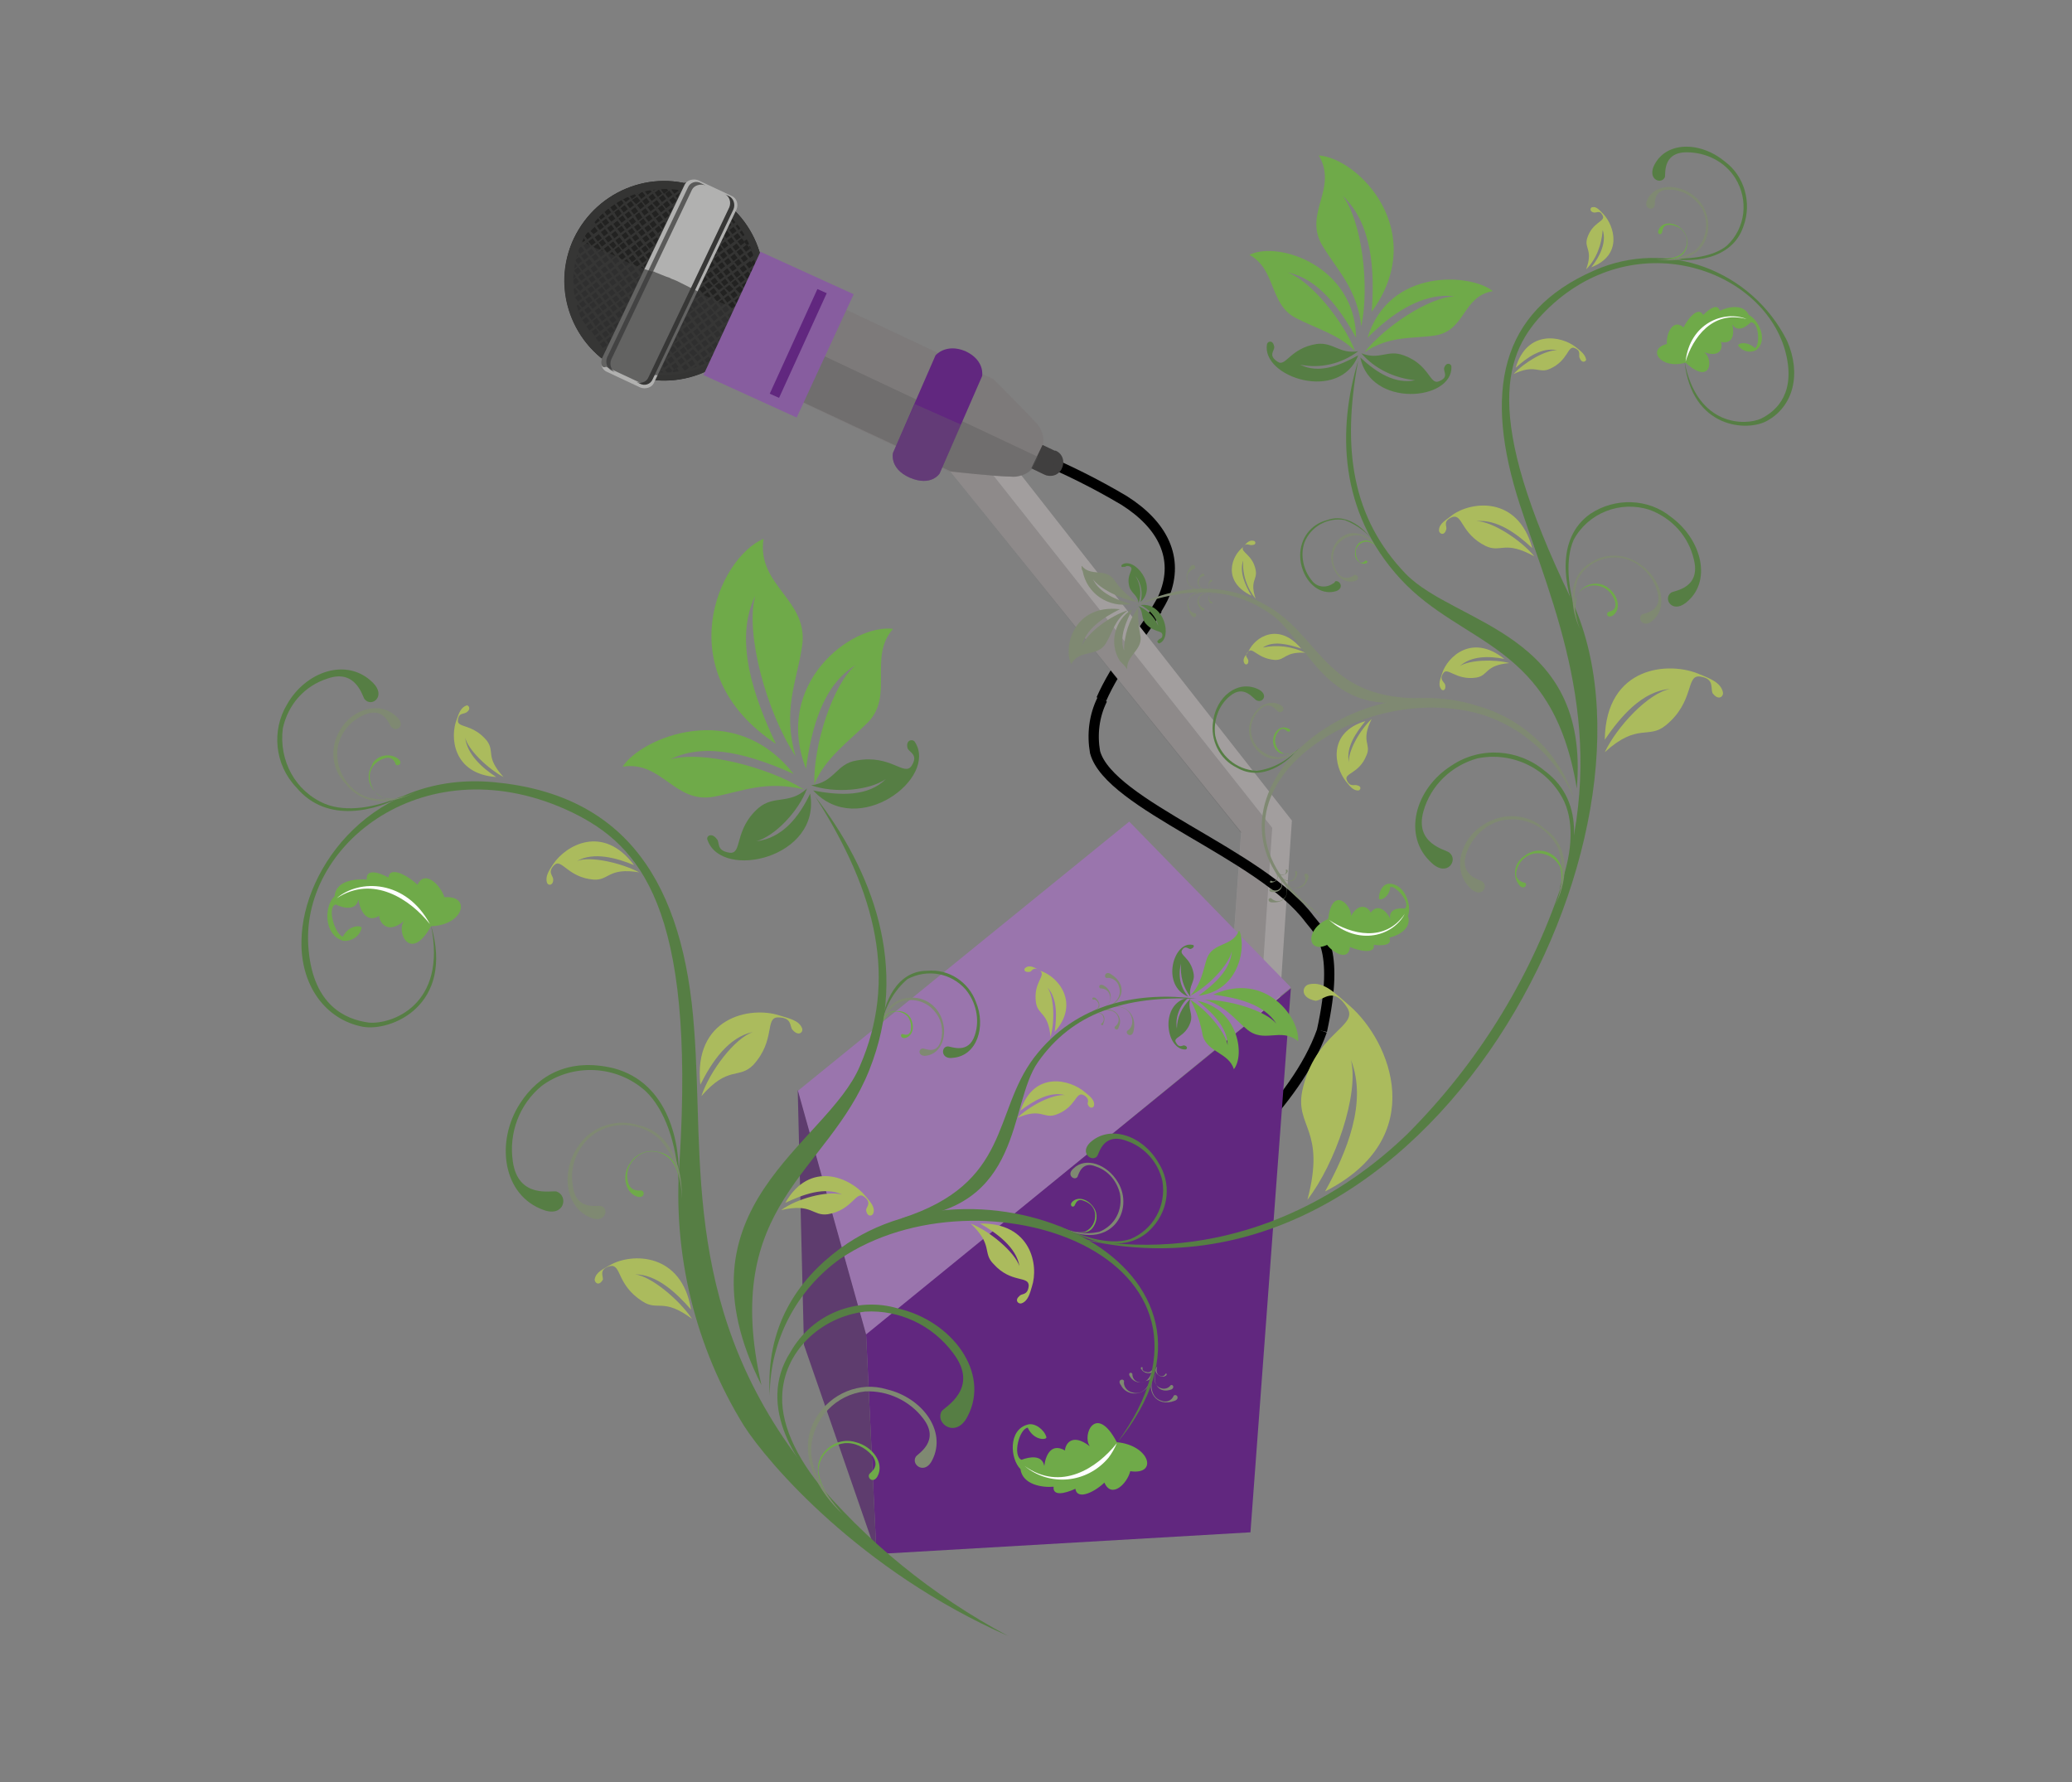 <?xml version="1.0" encoding="utf-8"?>
<!-- Generator: Adobe Illustrator 28.0.0, SVG Export Plug-In . SVG Version: 6.00 Build 0)  -->
<svg version="1.1" id="Calque_1" xmlns="http://www.w3.org/2000/svg" xmlns:xlink="http://www.w3.org/1999/xlink" x="0px" y="0px"
	 viewBox="0 0 200 172" enable-background="new 0 0 200 172" xml:space="preserve">
<rect x="0" y="0" width="200" height="172" fill="#808080" stroke="none"/>
<g id="Groupe_2185">
	<path id="Tracé_21151" fill="none" stroke="#000000" stroke-width="0.99" stroke-miterlimit="10" d="M100.1,44.1
		c2.9,1.2,5.7,2.6,8.4,4.2c3.8,2.4,5.3,5.6,3.9,9.1c-0.2,0.5-0.5,1-0.8,1.5"/>
	<path id="Tracé_21152" fill="none" stroke="#000000" stroke-width="0.99" stroke-miterlimit="10" d="M127.6,99.5
		c-2.6,7.3-10.4,13.1-12.3,16.2c-2.7,4.4-7.7,19.8-7.7,19.8"/>
	<path id="Tracé_21153" fill="none" stroke="#000000" stroke-width="0.99" stroke-miterlimit="10" d="M111.7,58.8
		c-1.4,2.3-4,5.5-5.4,8.7"/>
	<path id="Tracé_21154" fill="#A29E9E" d="M120.7,142.9c0-4.7,4-63.7,4-63.7L93.9,39.9l-4.6,2.6l30.5,37.8l-4.4,62.9
		c0,0,0,2.8,3.6,1.9C120,144.9,120.8,144,120.7,142.9"/>
	<g id="Groupe_2170" opacity="0.33">
		<g id="Groupe_2169">
			<g id="Groupe_2168">
				<path id="Tracé_21155" fill="#636162" d="M118.6,145.2c0-2.2,4.2-65.3,4.2-65.3L91.7,40.6l-2.4,1.9l30.5,37.9
					c0,0-4.4,62.8-4.4,63.3C115.4,144.5,116.7,145.9,118.6,145.2"/>
			</g>
		</g>
	</g>
	<path id="Tracé_21156" fill="#403F3F" d="M100.8,45.8c0.6,0.3,1.4,0.1,1.7-0.6c0.3-0.6,0.1-1.4-0.6-1.7c0,0,0,0-0.1,0l-2.3-1.1
		c-0.6-0.3-1.4-0.1-1.7,0.6c-0.3,0.6-0.1,1.4,0.6,1.7c0,0,0,0,0.1,0L100.8,45.8z"/>
	<g id="Groupe_2174" opacity="0.33">
		<g id="Groupe_2173">
			<g>
				<defs>
					<rect id="SVGID_1_" x="97.8" y="43" width="4.7" height="2.9"/>
				</defs>
				<clipPath id="SVGID_00000118355714666070530810000015915235337321630349_">
					<use xlink:href="#SVGID_1_"  overflow="visible"/>
				</clipPath>
				<g id="Groupe_2172" clip-path="url(#SVGID_00000118355714666070530810000015915235337321630349_)">
					<g>
						<defs>
							<rect id="SVGID_00000145753071062548536870000014477769243567049887_" x="97.8" y="43" width="4.7" height="2.9"/>
						</defs>
						<clipPath id="SVGID_00000056422862485014788300000018212662032590887614_">
							<use xlink:href="#SVGID_00000145753071062548536870000014477769243567049887_"  overflow="visible"/>
						</clipPath>
						<g id="Groupe_2171" clip-path="url(#SVGID_00000056422862485014788300000018212662032590887614_)">
							<path id="Tracé_21157" fill="#403F3F" d="M97.9,43l4.6,2.2c-0.3,0.6-1.1,0.9-1.7,0.6l-2.3-1.1C97.9,44.4,97.6,43.7,97.9,43"
								/>
						</g>
					</g>
				</g>
			</g>
		</g>
	</g>
	<path id="Tracé_21158" fill="#7D7A7A" d="M60.5,19.9l35.4,16.7c0,0,3.2,3.2,4.1,4.2c0.5,0.5,0.8,1.3,0.7,2l-1.2,2.5
		c-0.5,0.5-1.3,0.8-2,0.7c-1.4,0-5.9-0.5-5.9-0.5L56.3,28.9L60.5,19.9z"/>
	<g id="Groupe_2177" opacity="0.33">
		<g id="Groupe_2176">
			<g id="Groupe_2175">
				<path id="Tracé_21159" fill="#565555" d="M58.4,24.4l41.8,19.7l-0.6,1.2c-0.5,0.5-1.3,0.8-2,0.7c-1.4,0-5.8-0.5-5.8-0.5
					L56.3,28.9L58.4,24.4z"/>
			</g>
		</g>
	</g>
	<path id="Tracé_21160" fill="#222221" d="M55.4,23c2.3-4.8,8-6.9,12.8-4.6c4.8,2.3,6.9,8,4.6,12.8s-8,6.9-12.8,4.6c0,0,0,0,0,0
		C55.2,33.5,53.2,27.8,55.4,23"/>
	<path id="Tracé_21161" fill="#343433" d="M68.2,35.4l0.2-0.1l0,0l0.4-0.3l0.1,0.1c0.1,0,0.1-0.1,0.2-0.1L69,34.8l0.4-0.3l0.1,0.1
		c0,0,0.1-0.1,0.2-0.1l-0.1-0.1l0.4-0.3l0.1,0.1c0.1,0,0.1-0.1,0.2-0.1L70.1,34l0.4-0.3l0,0l0.1-0.1l0,0l0.2-0.1
		c0.2-0.2,0.4-0.4,0.6-0.7L71.2,33l-0.3-0.4l0.4-0.3l0.3,0.4c0,0,0.1-0.1,0.1-0.2l-0.2-0.3l0.4-0.3L72,32c0-0.1,0.1-0.1,0.1-0.2
		L72,31.7l0.3-0.2c0.1-0.1,0.1-0.3,0.2-0.4l-0.3-0.4l0.4-0.3l0.1,0.2c0-0.1,0.1-0.1,0.1-0.2l-0.1-0.1l0.1-0.1c0-0.1,0.1-0.2,0.1-0.3
		l-0.3,0.2l-0.3-0.4l0.4-0.3l0.3,0.4l0.1-0.2l-0.2-0.2l0.3-0.2c0-0.2,0.1-0.3,0.1-0.5L73,28.2l0.3-0.2c0-0.2,0-0.4,0-0.5l-0.2-0.2
		l0.2-0.1v-0.2l-0.3,0.2l-0.3-0.4l0.4-0.3l0.2,0.2c0-0.1,0-0.2,0-0.4l0,0c0-0.1,0-0.1,0-0.2l-0.1,0.1l-0.3-0.4l0.3-0.2
		c0-0.1,0-0.1,0-0.2l-0.4,0.3l-0.3-0.4l0.4-0.3l0.3,0.4c0-0.2-0.1-0.4-0.2-0.6l0,0l-0.3-0.5l0.2-0.1c0-0.1-0.1-0.1-0.1-0.2l-0.2,0.2
		l-0.3-0.4l0.3-0.2c0-0.1-0.1-0.1-0.1-0.2l-0.4,0.3l-0.3-0.4l0.4-0.3l0,0.1c-0.4-0.7-0.9-1.4-1.5-2l0.1,0.1L70.4,21l-0.3-0.4
		l0.4-0.3c0,0-0.1-0.1-0.2-0.1L70,20.5L69.7,20l0.2-0.2c-0.1,0-0.1-0.1-0.2-0.1l-0.2,0.1l-0.3-0.4l0.1,0c-0.2-0.1-0.4-0.2-0.6-0.4
		l0.3,0.4l-0.4,0.3l-0.3-0.4l0.4-0.3c-0.1,0-0.1-0.1-0.2-0.1l-0.3,0.2l-0.3-0.4l0.1-0.1c-0.1,0-0.1-0.1-0.2-0.1l0,0
		c-0.1,0-0.2-0.1-0.3-0.1l0.2,0.2L67.1,19l-0.3-0.4l0.3-0.2c-0.1,0-0.2-0.1-0.2-0.1l-0.2,0.1l-0.2-0.2c-0.2,0-0.3-0.1-0.5-0.1
		l-0.3,0.2L65.4,18c-0.2,0-0.3,0-0.5,0l-0.3,0.2l-0.2-0.2h-0.2l0.3,0.4l-0.4,0.3l-0.3-0.4l0.4-0.3c-0.1,0-0.2,0-0.3,0L63.7,18
		l-0.1-0.1c-0.1,0-0.2,0-0.2,0l0.1,0.2l-0.4,0.3L62.8,18c-0.2,0-0.3,0.1-0.4,0.1l-0.3,0.2L62,18.1c-0.1,0-0.1,0-0.2,0.1l0.1,0.2
		l-0.4,0.3l-0.2-0.3c-0.1,0-0.1,0-0.2,0.1l0.3,0.4l-0.4,0.3l-0.3-0.4l0.3-0.2c-0.3,0.1-0.5,0.2-0.8,0.3L59.9,19l0,0
		c-0.1,0-0.1,0.1-0.2,0.1l0,0.1l-0.4,0.3l-0.1-0.1c-0.1,0-0.1,0.1-0.2,0.1l0.1,0.1l-0.4,0.3l-0.1-0.1l-0.2,0.1l0.1,0.1l-0.4,0.3
		l-0.1-0.1c-0.1,0-0.1,0.1-0.2,0.1l0.1,0.1l-0.4,0.3l0,0l-0.1,0.1l0,0l0,0c-0.2,0.2-0.4,0.4-0.6,0.6l0.1-0.1l0.3,0.4l-0.4,0.3
		l-0.2-0.3c0,0.1-0.1,0.1-0.1,0.2l0.2,0.3l-0.4,0.3l-0.1-0.1c0,0.1-0.1,0.1-0.1,0.2l0,0L56,22.7c-0.1,0.1-0.1,0.3-0.2,0.4l0.4-0.3
		l0.3,0.4l-0.4,0.3l-0.3-0.4c0,0,0,0,0,0.1c0,0.1,0,0.1-0.1,0.1l0.2,0.3L55.6,24l-0.1-0.1c-0.1,0.2-0.1,0.3-0.2,0.5l0.2-0.1l0.3,0.4
		L55.4,25l-0.2-0.2L55.2,25l0.1,0.1l-0.1,0.1c0,0.1,0,0.2-0.1,0.3l0.3-0.2l0.3,0.4L55.3,26L55,25.6c0,0.1,0,0.2,0,0.3l0.1,0.1
		L55,26.2c0,0.1,0,0.2,0,0.3l0.3-0.2l0.3,0.4l-0.4,0.3l-0.2-0.2V27l0,0l0,0v0.2l0.1-0.1l0.3,0.4L54.9,28c0,0.1,0,0.3,0,0.4l0.2,0.3
		l-0.2,0.1c0,0.1,0,0.1,0,0.2l0.2-0.2l0.3,0.4l-0.4,0.3c0.1,0.2,0.1,0.4,0.2,0.6l0.1,0.1l0,0c0,0.1,0,0.1,0.1,0.2l0.1,0l0.3,0.4
		l-0.2,0.1l0.1,0.2L56,31l0.3,0.4l-0.3,0.2c0,0.1,0.1,0.1,0.1,0.2l0.3-0.2l0.3,0.4l-0.3,0.2c0,0,0.1,0.1,0.1,0.2l0.3-0.2l0.3,0.4
		l-0.3,0.2l0.1,0.1l0.3-0.2l0.3,0.4l-0.3,0.2c0,0,0.1,0.1,0.1,0.1l0.3-0.2l0.3,0.4l-0.2,0.1c0,0,0.1,0.1,0.2,0.1l0.2-0.1l0.3,0.4
		l-0.1,0c0,0,0.1,0.1,0.2,0.1l0,0l0.1,0.1c0.2,0.1,0.3,0.2,0.5,0.4l0.4-0.3l0.3,0.4l-0.2,0.2c0.1,0,0.1,0.1,0.2,0.1l0.2-0.1l0.2,0.3
		c0.1,0.1,0.2,0.1,0.4,0.2l0.4-0.3l0.3,0.4l-0.1,0.1c0.1,0,0.2,0,0.2,0.1l0,0l0,0c0.1,0,0.2,0.1,0.3,0.1l-0.2-0.2l0.4-0.3l0.3,0.4
		L62,36l0.2,0.1l0.1-0.1l0.1,0.2c0.1,0,0.2,0,0.3,0l-0.2-0.3l0.4-0.3l0.3,0.4l-0.2,0.3l0.3,0l0.1-0.1l0.1,0.1c0.1,0,0.2,0,0.2,0
		l-0.2-0.2l0.4-0.3l0.3,0.4l-0.2,0.1c0.2,0,0.3,0,0.5,0l-0.1-0.1l0.4-0.3l0.2,0.3l0.2,0l-0.3-0.4l0.4-0.3l0.3,0.4l-0.4,0.3
		c0.1,0,0.3,0,0.4-0.1l0.1-0.1l0,0c0.1,0,0.1,0,0.2,0L66.2,36l0.4-0.3l0.2,0.3c0.1,0,0.1,0,0.2-0.1l-0.2-0.3l0.4-0.3l0.3,0.4
		l-0.1,0.1C67.7,35.6,67.9,35.5,68.2,35.4L68.2,35.4L68.2,35.4z M66.7,35.4L66.4,35l0.4-0.3l0.3,0.4L66.7,35.4z M63,30.3l0.4-0.3
		l0.3,0.4l-0.4,0.3L63,30.3z M63.1,30.9l-0.4,0.3l-0.3-0.4l0.4-0.3L63.1,30.9z M64.5,25.4L64,25.7l-0.3-0.4l0.4-0.3L64.5,25.4z
		 M64.3,24.9l0.4-0.3L65,25l-0.4,0.3L64.3,24.9z M64.6,25.6l0.3,0.4l-0.4,0.3l-0.3-0.4L64.6,25.6z M64.3,26.4l-0.4,0.3l-0.3-0.4
		L64,26L64.3,26.4z M65,26.2l0.3,0.4l-0.4,0.3l-0.3-0.4L65,26.2z M64.7,27l-0.4,0.3L64,26.9l0.4-0.3L64.7,27z M64.2,27.4l-0.4,0.3
		l-0.3-0.4l0.4-0.3L64.2,27.4z M64.8,27.2l0.3,0.4l-0.4,0.3l-0.3-0.4L64.8,27.2z M64.6,28l-0.4,0.3l-0.3-0.4l0.4-0.3L64.6,28z
		 M64,28.4l-0.4,0.3l-0.3-0.4l0.4-0.3L64,28.4z M64.1,28.6l0.3,0.4L64,29.3l-0.3-0.4L64.1,28.6z M63.8,29.4l-0.4,0.3l-0.3-0.4
		l0.4-0.3L63.8,29.4z M64,29.6l0.3,0.4l-0.4,0.3l-0.3-0.4L64,29.6z M62.8,30.2l-0.3-0.4l0.4-0.3l0.3,0.4L62.8,30.2z M62.4,29.6
		l-0.3-0.4l0.4-0.3l0.3,0.4L62.4,29.6z M62.7,28.8l0.4-0.3l0.3,0.4L63,29.2L62.7,28.8z M62.6,28.6l-0.3-0.4l0.4-0.3l0.3,0.4
		L62.6,28.6z M62.8,27.8l0.4-0.3l0.3,0.4l-0.4,0.3L62.8,27.8z M62.7,27.6l-0.3-0.4l0.4-0.3l0.3,0.4L62.7,27.6z M63,26.7l0.4-0.3
		l0.3,0.4l-0.4,0.3L63,26.7z M62.9,26.6l-0.3-0.4l0.4-0.3l0.3,0.4L62.9,26.6z M63.1,25.7l0.4-0.3l0.3,0.4l-0.4,0.3L63.1,25.7z
		 M63,25.6l-0.3-0.4l0.4-0.3l0.3,0.4L63,25.6z M63.3,24.7l0.4-0.3l0.3,0.4l-0.4,0.3L63.3,24.7z M63.9,24.3l0.4-0.3l0.3,0.4l-0.4,0.3
		L63.9,24.3z M63.8,24.2l-0.3-0.4l0.4-0.3l0.3,0.4L63.8,24.2z M64,23.3l0.4-0.3l0.3,0.4l-0.4,0.3L64,23.3z M64.6,22.9l0.4-0.3
		l0.3,0.4l-0.4,0.3L64.6,22.9z M65.4,23.1l0.3,0.4l-0.4,0.3L65,23.5L65.4,23.1z M65.2,24l-0.4,0.3l-0.3-0.4l0.4-0.3L65.2,24z
		 M65.3,24.1l0.3,0.4l-0.4,0.3l-0.3-0.4L65.3,24.1z M65.7,24.7l0.3,0.4l-0.4,0.3L65.3,25L65.7,24.7z M65.5,25.6L65,25.9l-0.3-0.4
		l0.4-0.3L65.5,25.6z M65.6,25.7l0.3,0.4l-0.4,0.3L65.2,26L65.6,25.7z M66,26.3l0.3,0.4L65.9,27l-0.3-0.4L66,26.3z M65.7,27.2
		l-0.4,0.3L65,27l0.4-0.3L65.7,27.2z M65.8,27.3l0.3,0.4L65.7,28l-0.3-0.4L65.8,27.3z M65.6,28.2l-0.4,0.3L64.9,28l0.4-0.3
		L65.6,28.2z M65,28.6l-0.4,0.3l-0.3-0.4l0.4-0.3L65,28.6z M65.1,28.7l0.3,0.4L65,29.5l-0.3-0.4L65.1,28.7z M64.9,29.6l-0.4,0.3
		l-0.3-0.4l0.4-0.3L64.9,29.6z M65,29.7l0.3,0.4l-0.4,0.3l-0.3-0.4L65,29.7z M64.7,30.6l-0.4,0.3L64,30.5l0.4-0.3L64.7,30.6z
		 M64.1,31l-0.4,0.3l-0.3-0.4l0.4-0.3L64.1,31z M63.5,31.5l-0.4,0.3l-0.3-0.4l0.4-0.3L63.5,31.5z M63.7,31.6L64,32l-0.4,0.3
		l-0.3-0.4L63.7,31.6z M63,31.9l-0.4,0.3l-0.3-0.4l0.4-0.3L63,31.9z M62.1,31.6l-0.3-0.4l0.4-0.3l0.3,0.4L62.1,31.6z M61.7,31
		l-0.3-0.4l0.4-0.3l0.3,0.4L61.7,31z M62,30.2l0.4-0.3l0.3,0.4l-0.4,0.3L62,30.2z M61.8,30l-0.3-0.4l0.4-0.3l0.3,0.4L61.8,30z
		 M61.4,29.5L61.1,29l0.4-0.3l0.3,0.4L61.4,29.5z M61.7,28.6l0.4-0.3l0.3,0.4L62,29L61.7,28.6z M61.6,28.5L61.3,28l0.4-0.3l0.3,0.4
		L61.6,28.5z M61.8,27.6l0.4-0.3l0.3,0.4L62.1,28L61.8,27.6z M61.7,27.4L61.4,27l0.4-0.3l0.3,0.4L61.7,27.4z M62,26.6l0.4-0.3
		l0.3,0.4L62.3,27L62,26.6z M61.9,26.4L61.6,26l0.4-0.3l0.3,0.4L61.9,26.4z M62.1,25.6l0.4-0.3l0.3,0.4L62.4,26L62.1,25.6z M62,25.4
		L61.7,25l0.4-0.3l0.3,0.4L62,25.4z M62.3,24.6l0.4-0.3l0.3,0.4L62.6,25L62.3,24.6z M62.9,24.2l0.4-0.3l0.3,0.4l-0.4,0.3L62.9,24.2z
		 M62.7,24l-0.3-0.4l0.4-0.3l0.3,0.4L62.7,24z M63,23.2l0.4-0.3l0.3,0.4l-0.4,0.3L63,23.2z M63.6,22.7l0.4-0.3l0.3,0.4l-0.4,0.3
		L63.6,22.7z M64.2,22.3l0.4-0.3l0.3,0.4l-0.4,0.3L64.2,22.3z M65.2,22.4l0.4-0.3l0.3,0.4l-0.4,0.3L65.2,22.4z M66,22.7l0.3,0.4
		l-0.4,0.3L65.6,23L66,22.7z M66.5,23.3l0.3,0.4L66.3,24L66,23.6L66.5,23.3z M66.2,24.1l-0.4,0.3L65.5,24l0.4-0.3L66.2,24.1z
		 M66.3,24.3l0.3,0.4L66.2,25l-0.3-0.4L66.3,24.3z M66.7,24.9l0.3,0.4l-0.4,0.3l-0.3-0.4L66.7,24.9z M66.5,25.7L66,26l-0.3-0.4
		l0.4-0.3L66.5,25.7z M66.6,25.9l0.3,0.4l-0.4,0.3l-0.3-0.4L66.6,25.9z M67,26.5l0.3,0.4l-0.4,0.3l-0.3-0.4L67,26.5z M66.7,27.3
		l-0.4,0.3L66,27.2l0.4-0.3L66.7,27.3z M66.9,27.5l0.3,0.4l-0.4,0.3l-0.3-0.4L66.9,27.5z M66.6,28.3l-0.4,0.3l-0.3-0.4l0.4-0.3
		L66.6,28.3z M66,28.7L65.6,29l-0.3-0.4l0.4-0.3L66,28.7z M66.1,28.9l0.3,0.4L66,29.6l-0.3-0.4L66.1,28.9z M65.9,29.7l-0.4,0.3
		l-0.3-0.4l0.4-0.3L65.9,29.7z M66,29.9l0.3,0.4l-0.4,0.3l-0.3-0.4L66,29.9z M65.7,30.7l-0.4,0.3L65,30.6l0.4-0.3L65.7,30.7z
		 M65.1,31.2l-0.4,0.3l-0.3-0.4l0.4-0.3L65.1,31.2z M64.6,31.6l-0.4,0.3l-0.3-0.4l0.4-0.3L64.6,31.6z M64.7,31.8l0.3,0.4l-0.4,0.3
		l-0.3-0.4L64.7,31.8z M64.4,32.6L64,32.9l-0.3-0.4l0.4-0.3L64.4,32.6z M63.4,32.5L63,32.8l-0.3-0.4l0.4-0.3L63.4,32.5z M62.4,32.3
		L62,32.6l-0.3-0.4l0.4-0.3L62.4,32.3z M61.5,32l-0.3-0.4l0.4-0.3l0.3,0.4L61.5,32z M61.1,31.5L60.8,31l0.4-0.3l0.3,0.4L61.1,31.5z
		 M60.7,30.9l-0.3-0.4l0.4-0.3l0.3,0.4L60.7,30.9z M61,30l0.4-0.3l0.3,0.4l-0.4,0.3L61,30z M60.8,29.9l-0.3-0.4l0.4-0.3l0.3,0.4
		L60.8,29.9z M60.4,29.3l-0.3-0.4l0.4-0.3l0.3,0.4L60.4,29.3z M60.7,28.5l0.4-0.3l0.3,0.4L61,28.9L60.7,28.5z M60.6,28.3l-0.3-0.4
		l0.4-0.3L61,28L60.6,28.3z M60.8,27.5l0.4-0.3l0.3,0.4l-0.4,0.3L60.8,27.5z M60.7,27.3l-0.3-0.4l0.4-0.3l0.3,0.4L60.7,27.3z
		 M61,26.5l0.4-0.3l0.3,0.4l-0.4,0.3L61,26.5z M60.9,26.3l-0.3-0.4l0.4-0.3l0.3,0.4L60.9,26.3z M61.1,25.4l0.4-0.3l0.3,0.4l-0.4,0.3
		L61.1,25.4z M61,25.3l-0.3-0.4l0.4-0.3l0.3,0.4L61,25.3z M61.3,24.4l0.4-0.3l0.3,0.4l-0.4,0.3L61.3,24.4z M61.9,24l0.4-0.3l0.3,0.4
		l-0.4,0.3L61.9,24z M61.7,23.9l-0.3-0.4l0.4-0.3l0.3,0.4L61.7,23.9z M62,23l0.4-0.3l0.3,0.4l-0.4,0.3L62,23z M62.6,22.6l0.4-0.3
		l0.3,0.4L62.9,23L62.6,22.6z M62.5,22.4L62.2,22l0.4-0.3l0.3,0.4L62.5,22.4z M63.2,22.1l0.4-0.3l0.3,0.4l-0.4,0.3L63.2,22.1z
		 M63.7,21.7l0.4-0.3l0.3,0.4l-0.4,0.3L63.7,21.7z M64.3,21.3l0.4-0.3l0.3,0.4l-0.4,0.3L64.3,21.3z M65.2,21.6l0.3,0.4l-0.4,0.3
		l-0.3-0.4L65.2,21.6z M65.8,22l0.4-0.3l0.3,0.4l-0.4,0.3L65.8,22z M66.6,22.3l0.3,0.4L66.5,23l-0.3-0.4L66.6,22.3z M67,22.9
		l0.3,0.4l-0.4,0.3l-0.3-0.4L67,22.9z M67.5,23.4l0.3,0.4l-0.4,0.3L67,23.8L67.5,23.4z M67.2,24.3l-0.4,0.3l-0.3-0.4l0.4-0.3
		L67.2,24.3z M67.3,24.4l0.3,0.4l-0.4,0.3l-0.3-0.4L67.3,24.4z M67.7,25l0.3,0.4l-0.4,0.3l-0.3-0.4L67.7,25z M67.5,25.9l-0.4,0.3
		l-0.3-0.4l0.4-0.3L67.5,25.9z M67.6,26l0.3,0.4l-0.4,0.3l-0.3-0.4L67.6,26z M68,26.6l0.3,0.4l-0.4,0.3l-0.3-0.4L68,26.6z
		 M67.7,27.5l-0.4,0.3L67,27.3l0.4-0.3L67.7,27.5z M67.9,27.6l0.3,0.4l-0.4,0.3l-0.3-0.4L67.9,27.6z M67.6,28.5l-0.4,0.3l-0.3-0.4
		l0.4-0.3L67.6,28.5z M67,28.9l-0.4,0.3l-0.3-0.4l0.4-0.3L67,28.9z M67.1,29l0.3,0.4L67,29.8l-0.3-0.4L67.1,29z M66.9,29.9l-0.4,0.3
		l-0.3-0.4l0.4-0.3L66.9,29.9z M67,30l0.3,0.4l-0.4,0.3l-0.3-0.4L67,30z M66.7,30.9l-0.4,0.3L66,30.8l0.4-0.3L66.7,30.9z M66.1,31.3
		l-0.4,0.3l-0.3-0.4l0.4-0.3L66.1,31.3z M65.6,31.8l-0.4,0.3l-0.3-0.4l0.4-0.3L65.6,31.8z M65.7,31.9l0.3,0.4l-0.4,0.3l-0.3-0.4
		L65.7,31.9z M65.4,32.8L65,33.1l-0.3-0.4l0.4-0.3L65.4,32.8z M64.8,33.2l-0.4,0.3l-0.3-0.4l0.4-0.3L64.8,33.2z M63.8,33l-0.4,0.3
		l-0.3-0.4l0.4-0.3L63.8,33z M63.2,33.5l-0.4,0.3l-0.3-0.4l0.4-0.3L63.2,33.5z M62.4,33.2l-0.3-0.4l0.4-0.3l0.3,0.4L62.4,33.2z
		 M61.8,32.7l-0.4,0.3l-0.3-0.4l0.4-0.3L61.8,32.7z M61,32.5l-0.3-0.4l0.4-0.3l0.3,0.4L61,32.5z M60.5,31.9l-0.3-0.4l0.4-0.3
		l0.3,0.4L60.5,31.9z M60.1,31.3l-0.3-0.4l0.4-0.3l0.3,0.4L60.1,31.3z M59.7,30.7l-0.3-0.4l0.4-0.3l0.3,0.4L59.7,30.7z M59.9,29.9
		l0.4-0.3l0.3,0.4l-0.4,0.3L59.9,29.9z M59.8,29.7l-0.3-0.4l0.4-0.3l0.3,0.4L59.8,29.7z M59.4,29.2l-0.3-0.4l0.4-0.3l0.3,0.4
		L59.4,29.2z M59.7,28.3l0.4-0.3l0.3,0.4L60,28.7L59.7,28.3z M59.6,28.2l-0.3-0.4l0.4-0.3l0.3,0.4L59.6,28.2z M59.8,27.3l0.4-0.3
		l0.3,0.4l-0.4,0.3L59.8,27.3z M59.7,27.2l-0.3-0.4l0.4-0.3l0.3,0.4L59.7,27.2z M60,26.3l0.4-0.3l0.3,0.4l-0.4,0.3L60,26.3z
		 M59.9,26.1l-0.3-0.4l0.4-0.3l0.3,0.4L59.9,26.1z M60.1,25.3l0.4-0.3l0.3,0.4l-0.4,0.3L60.1,25.3z M60,25.1l-0.3-0.4l0.4-0.3
		l0.3,0.4L60,25.1z M60.3,24.3l0.4-0.3l0.3,0.4l-0.4,0.3L60.3,24.3z M60.9,23.9l0.4-0.3l0.3,0.4l-0.4,0.3L60.9,23.9z M60.7,23.7
		l-0.3-0.4l0.4-0.3l0.3,0.4L60.7,23.7z M61,22.9l0.4-0.3l0.3,0.4l-0.4,0.3L61,22.9z M61.6,22.4l0.4-0.3l0.3,0.4l-0.4,0.3L61.6,22.4z
		 M61.5,22.3l-0.3-0.4l0.4-0.3l0.3,0.4L61.5,22.3z M61.7,21.4l0.4-0.3l0.3,0.4L62,21.8L61.7,21.4z M62.7,21.6l0.4-0.3l0.3,0.4L63,22
		L62.7,21.6z M63.3,21.1l0.4-0.3l0.3,0.4l-0.4,0.3L63.3,21.1z M63.9,20.7l0.4-0.3l0.3,0.4l-0.4,0.3L63.9,20.7z M64.9,20.9l0.4-0.3
		l0.3,0.4l-0.4,0.3L64.9,20.9z M65.8,21.1l0.3,0.4l-0.4,0.3l-0.3-0.4L65.8,21.1z M66.3,21.6l0.4-0.3l0.3,0.4L66.6,22L66.3,21.6z
		 M67.2,21.9l0.3,0.4l-0.4,0.3l-0.3-0.4L67.2,21.9z M67.6,22.4l0.3,0.4l-0.4,0.3l-0.3-0.4L67.6,22.4z M68,23l0.3,0.4l-0.4,0.3
		l-0.3-0.4L68,23z M68.5,23.6l0.3,0.4l-0.4,0.3L68,23.9L68.5,23.6z M68.2,24.4l-0.4,0.3l-0.3-0.4l0.4-0.3L68.2,24.4z M68.3,24.6
		l0.3,0.4l-0.4,0.3l-0.3-0.4L68.3,24.6z M68.7,25.2l0.3,0.4l-0.4,0.3l-0.3-0.4L68.7,25.2z M68.5,26l-0.4,0.3l-0.3-0.4l0.4-0.3
		L68.5,26z M68.6,26.2l0.3,0.4l-0.4,0.3l-0.3-0.4L68.6,26.2z M69,26.8l0.3,0.4l-0.4,0.3l-0.3-0.4L69,26.8z M68.8,27.6l-0.4,0.3
		L68,27.5l0.4-0.3L68.8,27.6z M68.9,27.8l0.3,0.4l-0.4,0.3l-0.3-0.4L68.9,27.8z M68.6,28.6l-0.4,0.3l-0.3-0.4l0.4-0.3L68.6,28.6z
		 M68,29l-0.4,0.3l-0.3-0.4l0.4-0.3L68,29z M68.1,29.2l0.3,0.4L68,29.9l-0.3-0.4L68.1,29.2z M67.9,30l-0.4,0.3l-0.3-0.4l0.4-0.3
		L67.9,30z M68,30.2l0.3,0.4l-0.4,0.3l-0.3-0.4L68,30.2z M67.7,31l-0.4,0.3L67,30.9l0.4-0.3L67.7,31z M67.1,31.5l-0.4,0.3l-0.3-0.4
		l0.4-0.3L67.1,31.5z M66.6,31.9l-0.4,0.3l-0.3-0.4l0.4-0.3L66.6,31.9z M66.7,32.1l0.3,0.4l-0.4,0.3l-0.3-0.4L66.7,32.1z M66.4,32.9
		L66,33.2l-0.3-0.4l0.4-0.3L66.4,32.9z M65.8,33.3l-0.4,0.3l-0.3-0.4l0.4-0.3L65.8,33.3z M65.3,33.8l-0.4,0.3l-0.3-0.4l0.4-0.3
		L65.3,33.8z M64.3,33.6l-0.4,0.3l-0.3-0.4l0.4-0.3L64.3,33.6z M63.7,34l-0.4,0.3l-0.3-0.4l0.4-0.3L63.7,34z M62.7,33.9l-0.4,0.3
		l-0.3-0.4l0.4-0.3L62.7,33.9z M61.8,33.6l-0.3-0.4l0.4-0.3l0.3,0.4L61.8,33.6z M61.2,33.2l-0.4,0.3l-0.3-0.4l0.4-0.3L61.2,33.2z
		 M60.4,32.9l-0.3-0.4l0.4-0.3l0.3,0.4L60.4,32.9z M60,32.3l-0.3-0.4l0.4-0.3l0.3,0.4L60,32.3z M59.5,31.8l-0.3-0.4l0.4-0.3l0.3,0.4
		L59.5,31.8z M59.1,31.2l-0.3-0.4l0.4-0.3l0.3,0.4L59.1,31.2z M58.7,30.6l-0.3-0.4l0.4-0.3l0.3,0.4L58.7,30.6z M58.9,29.7l0.4-0.3
		l0.3,0.4l-0.4,0.3L58.9,29.7z M58.8,29.6l-0.3-0.4l0.4-0.3l0.3,0.4L58.8,29.6z M58.4,29l-0.3-0.4l0.4-0.3l0.3,0.4L58.4,29z
		 M58.7,28.2l0.4-0.3l0.3,0.4L59,28.6L58.7,28.2z M58.5,28l-0.3-0.4l0.4-0.3l0.3,0.4L58.5,28z M58.8,27.2l0.4-0.3l0.3,0.4l-0.4,0.3
		L58.8,27.2z M58.7,27l-0.3-0.4l0.4-0.3l0.3,0.4L58.7,27z M59,26.2l0.4-0.3l0.3,0.4l-0.4,0.3L59,26.2z M58.9,26l-0.3-0.4l0.4-0.3
		l0.3,0.4L58.9,26z M59.1,25.1l0.4-0.3l0.3,0.4l-0.4,0.3L59.1,25.1z M59,25l-0.3-0.4l0.4-0.3l0.3,0.4L59,25z M59.3,24.1l0.4-0.3
		l0.3,0.4l-0.4,0.3L59.3,24.1z M59.8,23.7l0.4-0.3l0.3,0.4l-0.4,0.3L59.8,23.7z M59.7,23.6l-0.3-0.4l0.4-0.3l0.3,0.4L59.7,23.6z
		 M60,22.7l0.4-0.3l0.3,0.4l-0.4,0.3L60,22.7z M60.6,22.3L61,22l0.3,0.4l-0.4,0.3L60.6,22.3z M60.5,22.1l-0.3-0.4l0.4-0.3l0.3,0.4
		L60.5,22.1z M60.7,21.3l0.4-0.3l0.3,0.4L61,21.7L60.7,21.3z M61.3,20.8l0.4-0.3L62,21l-0.4,0.3L61.3,20.8z M62.3,21l0.4-0.3
		l0.3,0.4l-0.4,0.3L62.3,21z M62.9,20.6l0.4-0.3l0.3,0.4L63.2,21L62.9,20.6z M63.5,20.1l0.4-0.3l0.3,0.4l-0.4,0.3L63.5,20.1z
		 M64.5,20.3l0.4-0.3l0.3,0.4l-0.4,0.3L64.5,20.3z M65.5,20.4l0.4-0.3l0.3,0.4l-0.4,0.3L65.5,20.4z M66.3,20.7l0.3,0.4l-0.4,0.3
		L65.9,21L66.3,20.7z M66.9,21.2l0.4-0.3l0.3,0.4l-0.4,0.3L66.9,21.2z M67.8,21.4l0.3,0.4l-0.4,0.3l-0.3-0.4L67.8,21.4z M68.2,22
		l0.3,0.4l-0.4,0.3l-0.3-0.4L68.2,22z M68.6,22.6l0.3,0.4l-0.4,0.3l-0.3-0.4L68.6,22.6z M69,23.2l0.3,0.4l-0.4,0.3l-0.3-0.4L69,23.2
		z M69.5,23.7l0.3,0.4l-0.4,0.3L69.1,24L69.5,23.7z M69.2,24.6l-0.4,0.3l-0.3-0.4l0.4-0.3L69.2,24.6z M69.3,24.7l0.3,0.4l-0.4,0.3
		l-0.3-0.4L69.3,24.7z M69.7,25.3l0.3,0.4L69.6,26l-0.3-0.4L69.7,25.3z M69.5,26.2l-0.4,0.3l-0.3-0.4l0.4-0.3L69.5,26.2z M69.6,26.3
		l0.3,0.4l-0.4,0.3l-0.3-0.4L69.6,26.3z M70,26.9l0.3,0.4l-0.4,0.3l-0.3-0.4L70,26.9z M69.8,27.7l-0.4,0.3L69,27.6l0.4-0.3
		L69.8,27.7z M69.9,27.9l0.3,0.4l-0.4,0.3l-0.3-0.4L69.9,27.9z M69.6,28.8l-0.4,0.3l-0.3-0.4l0.4-0.3L69.6,28.8z M69,29.2l-0.4,0.3
		l-0.3-0.4l0.4-0.3L69,29.2z M69.1,29.3l0.3,0.4L69,30.1l-0.3-0.4L69.1,29.3z M68.9,30.2l-0.4,0.3l-0.3-0.4l0.4-0.3L68.9,30.2z
		 M69,30.3l0.3,0.4l-0.4,0.3l-0.3-0.4L69,30.3z M68.7,31.2l-0.4,0.3L68,31.1l0.4-0.3L68.7,31.2z M68.1,31.6l-0.4,0.3l-0.3-0.4
		l0.4-0.3L68.1,31.6z M67.6,32.1l-0.4,0.3l-0.3-0.4l0.4-0.3L67.6,32.1z M67.7,32.2l0.3,0.4l-0.4,0.3l-0.3-0.4L67.7,32.2z M67.4,33.1
		L67,33.4l-0.3-0.4l0.4-0.3L67.4,33.1z M66.8,33.5l-0.4,0.3l-0.3-0.4l0.4-0.3L66.8,33.5z M66.3,33.9l-0.4,0.3l-0.3-0.4l0.4-0.3
		L66.3,33.9z M65.7,34.3l-0.4,0.3L65,34.2l0.4-0.3L65.7,34.3z M64.7,34.2l-0.4,0.3l-0.3-0.4l0.4-0.3L64.7,34.2z M64.1,34.6l-0.4,0.3
		l-0.3-0.4l0.4-0.3L64.1,34.6z M63.1,34.5l-0.4,0.3l-0.3-0.4l0.4-0.3L63.1,34.5z M62.1,34.3l-0.4,0.3l-0.3-0.4l0.4-0.3L62.1,34.3z
		 M61.2,34.1l-0.3-0.4l0.4-0.3l0.3,0.4L61.2,34.1z M60.7,33.6l-0.4,0.3l-0.3-0.4l0.4-0.3L60.7,33.6z M59.8,33.3l-0.3-0.4l0.4-0.3
		l0.3,0.4L59.8,33.3z M59.4,32.8l-0.3-0.4l0.4-0.3l0.3,0.4L59.4,32.8z M58.9,32.2l-0.3-0.4l0.4-0.3l0.3,0.4L58.9,32.2z M58.5,31.6
		l-0.3-0.4l0.4-0.3l0.3,0.4L58.5,31.6z M58.1,31l-0.3-0.4l0.4-0.3l0.3,0.4L58.1,31z M57.7,30.4L57.4,30l0.4-0.3l0.3,0.4L57.7,30.4z
		 M57.9,29.6l0.4-0.3l0.3,0.4L58.2,30L57.9,29.6z M57.8,29.4L57.5,29l0.4-0.3l0.3,0.4L57.8,29.4z M57.4,28.9l-0.3-0.4l0.4-0.3
		l0.3,0.4L57.4,28.9z M57.7,28l0.4-0.3l0.3,0.4L58,28.4L57.7,28z M57.5,27.9l-0.3-0.4l0.4-0.3l0.3,0.4L57.5,27.9z M57.8,27l0.4-0.3
		l0.3,0.4l-0.4,0.3L57.8,27z M57.7,26.9l-0.3-0.4l0.4-0.3l0.3,0.4L57.7,26.9z M58,26l0.4-0.3l0.3,0.4l-0.4,0.3L58,26z M57.8,25.8
		l-0.3-0.4l0.4-0.3l0.3,0.4L57.8,25.8z M58.1,25l0.4-0.3l0.3,0.4l-0.4,0.3L58.1,25z M58,24.8l-0.3-0.4l0.4-0.3l0.3,0.4L58,24.8z
		 M58.3,24l0.4-0.3l0.3,0.4l-0.4,0.3L58.3,24z M58.8,23.6l0.4-0.3l0.3,0.4L59.2,24L58.8,23.6z M58.7,23.4L58.4,23l0.4-0.3l0.3,0.4
		L58.7,23.4z M59,22.6l0.4-0.3l0.3,0.4L59.3,23L59,22.6z M59.6,22.1l0.4-0.3l0.3,0.4l-0.4,0.3L59.6,22.1z M59.5,22l-0.3-0.4l0.4-0.3
		l0.3,0.4L59.5,22z M59.7,21.1l0.4-0.3l0.3,0.4L60,21.5L59.7,21.1z M60.3,20.7l0.4-0.3l0.3,0.4l-0.4,0.3L60.3,20.7z M60.9,20.3
		l0.4-0.3l0.3,0.4l-0.4,0.3L60.9,20.3z M61.9,20.4l0.4-0.3l0.3,0.4l-0.4,0.3L61.9,20.4z M62.5,20l0.4-0.3l0.3,0.4l-0.4,0.3L62.5,20z
		 M63,19.6l0.4-0.3l0.3,0.4L63.4,20L63,19.6z M64,19.7l0.4-0.3l0.3,0.4l-0.4,0.3L64,19.7z M65.1,19.9l0.4-0.3l0.3,0.4l-0.4,0.3
		L65.1,19.9z M66.1,20l0.4-0.3l0.3,0.4l-0.4,0.3L66.1,20z M66.9,20.3l0.3,0.4L66.8,21l-0.3-0.4L66.9,20.3z M67.5,20.7l0.4-0.3
		l0.3,0.4l-0.4,0.3L67.5,20.7z M68.3,21l0.3,0.4l-0.4,0.3l-0.3-0.4L68.3,21z M68.8,21.6l0.3,0.4l-0.4,0.3l-0.3-0.4L68.8,21.6z
		 M69.4,22l0.4-0.3l0.3,0.4l-0.4,0.3L69.4,22z M69.5,22.6l-0.4,0.3l-0.3-0.4l0.4-0.3L69.5,22.6z M69.6,22.7l0.3,0.4l-0.4,0.3
		L69.2,23L69.6,22.7z M70,23.3l0.3,0.4L69.9,24l-0.3-0.4L70,23.3z M70.5,23.9l0.3,0.4l-0.4,0.3l-0.3-0.4L70.5,23.9z M70.2,24.7
		L69.8,25l-0.3-0.4l0.4-0.3L70.2,24.7z M70.3,24.9l0.3,0.4l-0.4,0.3l-0.3-0.4L70.3,24.9z M70.8,25.5l0.3,0.4l-0.4,0.3l-0.3-0.4
		L70.8,25.5z M70.5,26.3l-0.4,0.3l-0.3-0.4l0.4-0.3L70.5,26.3z M70.6,26.5l0.3,0.4l-0.4,0.3l-0.3-0.4L70.6,26.5z M71,27l0.3,0.4
		l-0.4,0.3l-0.3-0.4L71,27z M70.8,27.9l-0.4,0.3L70,27.8l0.4-0.3L70.8,27.9z M70.9,28.1l0.3,0.4l-0.4,0.3l-0.3-0.4L70.9,28.1z
		 M70.6,28.9l-0.4,0.3l-0.3-0.4l0.4-0.3L70.6,28.9z M70,29.3l-0.4,0.3l-0.3-0.4l0.4-0.3L70,29.3z M70.1,29.5l0.3,0.4L70,30.2
		l-0.3-0.4L70.1,29.5z M69.9,30.3l-0.4,0.3l-0.3-0.4l0.4-0.3L69.9,30.3z M70,30.5l0.3,0.4l-0.4,0.3l-0.3-0.4L70,30.5z M69.7,31.3
		l-0.4,0.3L69,31.2l0.4-0.3L69.7,31.3z M69.2,31.8l-0.4,0.3l-0.3-0.4l0.4-0.3L69.2,31.8z M68.6,32.2l-0.4,0.3l-0.3-0.4l0.4-0.3
		L68.6,32.2z M68.7,32.4l0.3,0.4l-0.4,0.3l-0.3-0.4L68.7,32.4z M68.4,33.2L68,33.5l-0.3-0.4l0.4-0.3L68.4,33.2z M67.8,33.6l-0.4,0.3
		l-0.3-0.4l0.4-0.3L67.8,33.6z M67.3,34.1l-0.4,0.3L66.5,34l0.4-0.3L67.3,34.1z M66.7,34.5l-0.4,0.3L66,34.4l0.4-0.3L66.7,34.5z
		 M66.1,34.9l-0.4,0.3l-0.3-0.4l0.4-0.3L66.1,34.9z M65.1,34.8l-0.4,0.3l-0.3-0.4l0.4-0.3L65.1,34.8z M64.5,35.2l-0.4,0.3l-0.3-0.4
		l0.4-0.3L64.5,35.2z M63.5,35l-0.4,0.3l-0.3-0.4l0.4-0.3L63.5,35z M62.5,34.9l-0.4,0.3l-0.3-0.4l0.4-0.3L62.5,34.9z M61.5,34.8
		l-0.4,0.3l-0.3-0.4l0.4-0.3L61.5,34.8z M60.7,34.5l-0.3-0.4l0.4-0.3l0.3,0.4L60.7,34.5z M60.1,34l-0.4,0.3l-0.3-0.4l0.4-0.3
		L60.1,34z M59.2,33.8l-0.3-0.4l0.4-0.3l0.3,0.4L59.2,33.8z M58.8,33.2l-0.3-0.4l0.4-0.3l0.3,0.4L58.8,33.2z M58.4,32.6l-0.3-0.4
		l0.4-0.3l0.3,0.4L58.4,32.6z M57.9,32l-0.3-0.4l0.4-0.3l0.3,0.4L57.9,32z M57.5,31.5L57.2,31l0.4-0.3l0.3,0.4L57.5,31.5z
		 M57.1,30.9l-0.3-0.4l0.4-0.3l0.3,0.4L57.1,30.9z M56.7,30.3l-0.3-0.4l0.4-0.3l0.3,0.4L56.7,30.3z M56.9,29.4l0.4-0.3l0.3,0.4
		l-0.4,0.3L56.9,29.4z M56.8,29.3l-0.3-0.4l0.4-0.3l0.3,0.4L56.8,29.3z M56.4,28.7l-0.3-0.4l0.4-0.3l0.3,0.4L56.4,28.7z M56.7,27.9
		l0.4-0.3l0.3,0.4L57,28.3L56.7,27.9z M56.5,27.7l-0.3-0.4l0.4-0.3l0.3,0.4L56.5,27.7z M56.8,26.9l0.4-0.3l0.3,0.4l-0.4,0.3
		L56.8,26.9z M56.7,26.7l-0.3-0.4l0.4-0.3l0.3,0.4L56.7,26.7z M57,25.9l0.4-0.3l0.3,0.4l-0.4,0.3L57,25.9z M56.8,25.7l-0.3-0.4
		l0.4-0.3l0.3,0.4L56.8,25.7z M57.1,24.8l0.4-0.3l0.3,0.4l-0.4,0.3L57.1,24.8z M57,24.7l-0.3-0.4l0.4-0.3l0.3,0.4L57,24.7z
		 M57.3,23.8l0.4-0.3L58,24l-0.4,0.3L57.3,23.8z M57.8,23.4l0.4-0.3l0.3,0.4l-0.4,0.3L57.8,23.4z M57.7,23.3l-0.3-0.4l0.4-0.3
		l0.3,0.4L57.7,23.3z M58,22.4l0.4-0.3l0.3,0.4l-0.4,0.3L58,22.4z M58.6,22l0.4-0.3l0.3,0.4l-0.4,0.3L58.6,22z M58.4,21.8l-0.3-0.4
		l0.4-0.3l0.3,0.4L58.4,21.8z M58.7,21l0.4-0.3l0.3,0.4L59,21.4L58.7,21z M59.3,20.5l0.4-0.3l0.3,0.4L59.6,21L59.3,20.5z M59.9,20.1
		l0.4-0.3l0.3,0.4l-0.4,0.3L59.9,20.1z M60.5,19.7l0.4-0.3l0.3,0.4l-0.4,0.3L60.5,19.7z M61.5,19.8l0.4-0.3l0.3,0.4l-0.4,0.3
		L61.5,19.8z M62,19.4l0.4-0.3l0.3,0.4l-0.4,0.3L62,19.4z M62.6,19l0.4-0.3l0.3,0.4l-0.4,0.3L62.6,19z M63.6,19.1l0.4-0.3l0.3,0.4
		l-0.4,0.3L63.6,19.1z M64.6,19.3L65,19l0.3,0.4l-0.4,0.3L64.6,19.3z M65.2,18.9l0.4-0.3l0.3,0.4l-0.4,0.3L65.2,18.9z M66.1,19.1
		l0.3,0.4l-0.4,0.3l-0.3-0.4L66.1,19.1z M66.6,19.6l0.4-0.3l0.3,0.4L66.9,20L66.6,19.6z M67.5,19.8l0.3,0.4l-0.4,0.3l-0.3-0.4
		L67.5,19.8z M68.1,20.3l0.4-0.3l0.3,0.4l-0.4,0.3L68.1,20.3z M68.9,20.6l0.3,0.4l-0.4,0.3l-0.3-0.4L68.9,20.6z M69.3,21.1l0.3,0.4
		l-0.4,0.3l-0.3-0.4L69.3,21.1z M69.9,21.6l0.4-0.3l0.3,0.4L70.2,22L69.9,21.6z M70.8,21.9l0.3,0.4l-0.4,0.3l-0.3-0.4L70.8,21.9z
		 M70.5,22.7L70.1,23l-0.3-0.4l0.4-0.3L70.5,22.7z M70.6,22.9l0.3,0.4l-0.4,0.3l-0.3-0.4L70.6,22.9z M71.1,23.5l0.3,0.4l-0.4,0.3
		l-0.3-0.4L71.1,23.5z M71.5,24l0.3,0.4l-0.4,0.3l-0.3-0.4L71.5,24z M71.2,24.9l-0.4,0.3l-0.3-0.4l0.4-0.3L71.2,24.9z M71.3,25
		l0.3,0.4l-0.4,0.3l-0.3-0.4L71.3,25z M71.8,25.6l0.3,0.4l-0.4,0.3l-0.3-0.4L71.8,25.6z M71.5,26.5l-0.4,0.3l-0.3-0.4l0.4-0.3
		L71.5,26.5z M71.6,26.6l0.3,0.4l-0.4,0.3l-0.3-0.4L71.6,26.6z M72,27.2l0.3,0.4l-0.4,0.3l-0.3-0.4L72,27.2z M71.8,28l-0.4,0.3
		L71,27.9l0.4-0.3L71.8,28z M71.9,28.2l0.3,0.4l-0.4,0.3l-0.3-0.4L71.9,28.2z M71.6,29.1l-0.4,0.3l-0.3-0.4l0.4-0.3L71.6,29.1z
		 M71,29.5l-0.4,0.3l-0.3-0.4l0.4-0.3L71,29.5z M71.2,29.6l0.3,0.4L71,30.4l-0.3-0.4L71.2,29.6z M70.9,30.5l-0.4,0.3l-0.3-0.4
		l0.4-0.3L70.9,30.5z M71,30.6l0.3,0.4l-0.4,0.3L70.6,31L71,30.6z M70.7,31.5l-0.4,0.3L70,31.4l0.4-0.3L70.7,31.5z M70.2,31.9
		l-0.4,0.3l-0.3-0.4l0.4-0.3L70.2,31.9z M69.6,32.3l-0.4,0.3l-0.3-0.4l0.4-0.3L69.6,32.3z M69.7,32.5l0.3,0.4l-0.4,0.3l-0.3-0.4
		L69.7,32.5z M69.4,33.4L69,33.7l-0.3-0.4l0.4-0.3L69.4,33.4z M68.9,33.8l-0.4,0.3l-0.3-0.4l0.4-0.3L68.9,33.8z M68.3,34.2l-0.4,0.3
		l-0.3-0.4l0.4-0.3L68.3,34.2z M67.7,34.6l-0.4,0.3L67,34.5l0.4-0.3L67.7,34.6z M65.8,35.4l0.4-0.3l0.3,0.4l-0.4,0.3L65.8,35.4z
		 M65.1,35.7l-0.3-0.4l0.4-0.3l0.3,0.4L65.1,35.7z M64.2,35.7l0.4-0.3l0.3,0.4l-0.4,0.3L64.2,35.7z M63.2,35.5l0.4-0.3l0.3,0.4
		l-0.4,0.3L63.2,35.5z M62.2,35.4l0.4-0.3l0.3,0.4l-0.4,0.3L62.2,35.4z M61.2,35.2l0.4-0.3l0.3,0.4l-0.4,0.3L61.2,35.2z M60.2,35.1
		l0.4-0.3l0.3,0.4l-0.4,0.3L60.2,35.1z M59.8,34.5l0.4-0.3l0.3,0.4l-0.4,0.3L59.8,34.5z M58.8,34.3l0.4-0.3l0.3,0.4l-0.4,0.3
		L58.8,34.3z M58.3,33.8l0.4-0.3l0.3,0.4l-0.4,0.3L58.3,33.8z M57.9,33.2l0.4-0.3l0.3,0.4l-0.4,0.3L57.9,33.2z M57.5,32.6l0.4-0.3
		l0.3,0.4L57.8,33L57.5,32.6z M57.1,32l0.4-0.3l0.3,0.4l-0.4,0.3L57.1,32z M56.6,31.5l0.4-0.3l0.3,0.4l-0.4,0.3L56.6,31.5z
		 M56.2,30.9l0.4-0.3l0.3,0.4l-0.4,0.3L56.2,30.9z M55.8,30.3l0.4-0.3l0.3,0.4l-0.4,0.3L55.8,30.3z M55.8,29.4l0.3,0.4l-0.4,0.3
		l-0.3-0.4L55.8,29.4z M55.9,29.3l0.4-0.3l0.3,0.4l-0.4,0.3L55.9,29.3z M55.5,28.7l0.4-0.3l0.3,0.4l-0.4,0.3L55.5,28.7z M55.5,27.8
		l0.3,0.4l-0.4,0.3l-0.3-0.4L55.5,27.8z M55.6,27.7l0.4-0.3l0.3,0.4L56,28.1L55.6,27.7z M55.6,26.8l0.3,0.4l-0.4,0.3l-0.3-0.4
		L55.6,26.8z M55.8,26.7l0.4-0.3l0.3,0.4l-0.4,0.3L55.8,26.7z M55.8,25.8l0.3,0.4l-0.4,0.3l-0.3-0.4L55.8,25.8z M55.9,25.7l0.4-0.3
		l0.3,0.4l-0.4,0.3L55.9,25.7z M55.9,24.8l0.3,0.4l-0.4,0.3l-0.3-0.4L55.9,24.8z M56.1,24.7l0.4-0.3l0.3,0.4l-0.4,0.3L56.1,24.7z
		 M56.1,23.8l0.3,0.4L56,24.5l-0.3-0.4L56.1,23.8z M56.7,23.4l0.3,0.4l-0.4,0.3l-0.3-0.4L56.7,23.4z M56.8,23.3l0.4-0.3l0.3,0.4
		l-0.4,0.3L56.8,23.3z M56.8,22.4l0.3,0.4l-0.4,0.3l-0.3-0.4L56.8,22.4z M57.4,21.9l0.3,0.4l-0.4,0.3L57,22.3L57.4,21.9z M57.6,21.8
		l0.4-0.3l0.3,0.4l-0.4,0.3L57.6,21.8z M57.6,20.9l0.3,0.4l-0.4,0.3l-0.3-0.4L57.6,20.9z M58.1,20.5l0.3,0.4L58,21.2l-0.3-0.4
		L58.1,20.5z M58.7,20.1l0.3,0.4l-0.4,0.3l-0.3-0.4L58.7,20.1z M59.3,19.7l0.3,0.4l-0.4,0.3L58.9,20L59.3,19.7z M59.9,19.2l0.3,0.4
		L59.8,20l-0.3-0.4L59.9,19.2z M60.8,19.2l-0.4,0.3L60,19.1l0.4-0.3L60.8,19.2z M61.5,19l0.3,0.4l-0.4,0.3L61,19.3L61.5,19z
		 M62,18.5l0.3,0.4l-0.4,0.3l-0.3-0.4L62,18.5z M62.9,18.5l-0.4,0.3l-0.3-0.4l0.4-0.3L62.9,18.5z M63.9,18.7L63.5,19l-0.3-0.4
		l0.4-0.3L63.9,18.7z M64.6,18.4l0.3,0.4l-0.4,0.3l-0.3-0.4L64.6,18.4z M65.5,18.4l-0.4,0.3l-0.3-0.4l0.4-0.3L65.5,18.4z M66.5,18.5
		l-0.4,0.3l-0.3-0.4l0.4-0.3L66.5,18.5z M66.9,19.1l-0.4,0.3L66.2,19l0.4-0.3L66.9,19.1z M67.9,19.3l-0.4,0.3l-0.3-0.4l0.4-0.3
		L67.9,19.3z M68.4,19.8L68,20.1l-0.3-0.4l0.4-0.3L68.4,19.8z M69.4,20L69,20.3l-0.3-0.4l0.4-0.3L69.4,20z M69.8,20.6l-0.4,0.3
		l-0.3-0.4l0.4-0.3L69.8,20.6z M70.2,21.1l-0.4,0.3L69.5,21l0.4-0.3L70.2,21.1z M71.2,21.3l-0.4,0.3l-0.3-0.4l0.4-0.3L71.2,21.3z
		 M71.7,21.9l-0.4,0.3l-0.3-0.4l0.4-0.3L71.7,21.9z M71.7,22.8l-0.3-0.4l0.4-0.3l0.3,0.4L71.7,22.8z M71.5,22.9l-0.4,0.3l-0.3-0.4
		l0.4-0.3L71.5,22.9z M71.9,23.4l-0.4,0.3l-0.3-0.4l0.4-0.3L71.9,23.4z M72.4,24L72,24.3l-0.3-0.4l0.4-0.3L72.4,24z M72.4,24.9
		l-0.3-0.4l0.4-0.3l0.3,0.4L72.4,24.9z M72.2,25l-0.4,0.3l-0.3-0.4l0.4-0.3L72.2,25z M72.7,25.6l-0.4,0.3l-0.3-0.4l0.4-0.3
		L72.7,25.6z M72.7,26.5l-0.3-0.4l0.4-0.3l0.3,0.4L72.7,26.5z M72.5,26.6l-0.4,0.3l-0.3-0.4l0.4-0.3L72.5,26.6z M72.9,27.2l-0.4,0.3
		l-0.3-0.4l0.4-0.3L72.9,27.2z M72.9,28.1l-0.3-0.4l0.4-0.3l0.3,0.4L72.9,28.1z M72.8,28.2l-0.4,0.3L72,28.1l0.4-0.3L72.8,28.2z
		 M72.8,29.1l-0.3-0.4l0.4-0.3l0.3,0.4L72.8,29.1z M72.2,29.5l-0.3-0.4l0.4-0.3l0.3,0.4L72.2,29.5z M72,29.6l-0.4,0.3l-0.3-0.4
		l0.4-0.3L72,29.6z M72.1,30.5l-0.3-0.4l0.4-0.3l0.3,0.4L72.1,30.5z M71.9,30.6l-0.4,0.3l-0.3-0.4l0.4-0.3L71.9,30.6z M71.9,31.5
		l-0.3-0.4l0.4-0.3l0.3,0.4L71.9,31.5z M71.3,32L71,31.5l0.4-0.3l0.3,0.4L71.3,32z M70.7,32.4L70.4,32l0.4-0.3l0.3,0.4L70.7,32.4z
		 M70.6,32.5l-0.4,0.3l-0.3-0.4l0.4-0.3L70.6,32.5z M70.6,33.4L70.3,33l0.4-0.3l0.3,0.4L70.6,33.4z M70,33.8l-0.3-0.4l0.4-0.3
		l0.3,0.4L70,33.8z M69.4,34.2l-0.3-0.4l0.4-0.3l0.3,0.4L69.4,34.2z M68.9,34.7l-0.3-0.4l0.4-0.3l0.3,0.4L68.9,34.7z M68.3,35.1
		L68,34.7l0.4-0.3l0.3,0.4L68.3,35.1z M68.1,35.2l-0.4,0.3l-0.3-0.4l0.4-0.3L68.1,35.2z"/>
	<path id="Tracé_21162" fill="#343433" d="M60,35.8c-4.8-2.3-6.9-8-4.6-12.8c2.3-4.8,8-6.9,12.8-4.6c4.8,2.3,6.9,8,4.6,12.8
		C70.6,36,64.9,38.1,60,35.8C60.1,35.8,60,35.8,60,35.8 M60.4,35.1c4.4,2.1,9.7,0.2,11.8-4.2s0.2-9.7-4.2-11.8s-9.7-0.2-11.8,4.2
		c0,0,0,0,0,0C54.1,27.8,56,33,60.4,35.1"/>
	<path id="Tracé_21163" fill="#373736" d="M63.1,36.7c-1.7-0.2-3.3-0.8-4.7-1.9l-0.3-0.2l8-17l0.3,0.1c0.6,0.2,1.3,0.4,1.8,0.7
		c1,0.5,1.8,1.1,2.6,1.8l0.2,0.2l-7.7,16.3L63.1,36.7z M67.9,19.1c-0.4-0.2-0.9-0.4-1.4-0.5l-7.5,15.8c0.4,0.3,0.8,0.5,1.3,0.7
		c0.8,0.4,1.6,0.6,2.5,0.8l7.2-15.3C69.5,20,68.7,19.5,67.9,19.1"/>
	<path id="Tracé_21164" fill="#B1B1B0" d="M61.8,37.4c0.5,0.2,1.1,0,1.3-0.4c0,0,0,0,0,0l8-16.8c0.2-0.5,0-1.1-0.5-1.3c0,0,0,0,0,0
		l-3.2-1.5c-0.5-0.2-1.1,0-1.3,0.4c0,0,0,0,0,0l-8,16.8c-0.2,0.5,0,1.1,0.5,1.3c0,0,0,0,0,0L61.8,37.4z"/>
	<path id="Tracé_21165" fill="#5A5A59" d="M58.6,34.5l7.8-16.4c0.2-0.5,0.8-0.7,1.3-0.4l0.4,0.2c-0.5-0.2-1.1,0-1.3,0.4L59,34.7
		c-0.2,0.5,0,1.1,0.5,1.3l-0.4-0.2C58.6,35.6,58.4,35,58.6,34.5C58.6,34.5,58.6,34.5,58.6,34.5"/>
	<path id="Tracé_21166" fill="#373736" d="M63,36.6l7.8-16.4c0.2-0.5,0-1.1-0.5-1.3l-0.4-0.2c0.5,0.2,0.7,0.8,0.5,1.3l-7.8,16.4
		c-0.2,0.5-0.8,0.7-1.3,0.4c0,0,0,0,0,0l0.4,0.2C62.2,37.3,62.8,37.1,63,36.6C63,36.6,63,36.6,63,36.6"/>
	<g id="Groupe_2180" opacity="0.64">
		<g id="Groupe_2179">
			<g id="Groupe_2178">
				<path id="Tracé_21167" fill="#373736" d="M58.1,34.6L58.1,34.6L58.1,34.6c-3.5-2.8-4.6-7.6-2.7-11.6l0,0l0.4,0.2l0.1,0l0.3,0.1
					l0.2,0.1l0.2,0.1l0.4,0.2l0.4,0.2l0.5,0.2l0.2,0.1l0.3,0.1l0.5,0.2l0.5,0.2l0.2,0.1l0.2,0.1l0.5,0.3l0.5,0.2l0.2,0.1l0.1,0
					l0.4,0.2l0.1,0l0.2,0.1l0.4,0.2l0.1,0l0.3,0.1l0.3,0.1l0.1,0l0,0l0.1,0l0.2,0.1l0.5,0.2l0.5,0.2l0.3,0.1l0.2,0.1l0.5,0.2
					l0.4,0.2l0.4,0.2l0.2,0.1l0.4,0.2l0,0l0,0l0.4,0.2h0l0.2,0.1l0.1,0.1l0.1,0.1l0.2,0.1l0.3,0.1l0.4,0.2l0.5,0.2l0.2,0.1l0.2,0.1
					l0.5,0.2l0.5,0.2l0.2,0.1l0.1,0.1l0.4,0.2l0,0l0.2,0.1l0.5,0.3l0.2,0.1l0,0l0.1,0l0.2,0.1l0.5,0.2l0,0c-1.7,3.6-5.5,5.8-9.5,5.5
					v0l-0.1,0l-0.1,0.2c-0.2,0.5-0.8,0.7-1.3,0.5l-3.2-1.5C58.1,35.6,57.9,35.1,58.1,34.6"/>
			</g>
		</g>
	</g>
	<path id="Tracé_21168" fill="#875D9F" d="M67.9,36.2l5.5-11.9l9,4.1l-5.5,11.9L67.9,36.2z"/>
	<path id="Tracé_21169" fill="#61277F" d="M79.8,28.3l-4.6,10.1L74.3,38l4.6-10.1L79.8,28.3z"/>
	<path id="Tracé_21170" fill="#61277F" d="M90.7,45.7l4.1-9.4c0,0,0.3-1.5-1.6-2.4c-1.9-0.8-2.9,0.4-2.9,0.4l-4.1,9.4
		c0,0-0.4,1.5,1.6,2.4C89.9,47,90.7,45.7,90.7,45.7"/>
	<g id="Groupe_2184" opacity="0.33">
		<g id="Groupe_2183">
			<g>
				<defs>
					<rect id="SVGID_00000181768780636027805500000006376966458351072135_" x="86.2" y="39" width="6.6" height="7.4"/>
				</defs>
				<clipPath id="SVGID_00000003067730731092903320000010837966490349393571_">
					<use xlink:href="#SVGID_00000181768780636027805500000006376966458351072135_"  overflow="visible"/>
				</clipPath>
				<g id="Groupe_2182" clip-path="url(#SVGID_00000003067730731092903320000010837966490349393571_)">
					<g>
						<defs>
							<rect id="SVGID_00000086688987293776531550000001650354922843572135_" x="86.2" y="39" width="6.6" height="7.4"/>
						</defs>
						<clipPath id="SVGID_00000044148936892466190400000008148321523389180821_">
							<use xlink:href="#SVGID_00000086688987293776531550000001650354922843572135_"  overflow="visible"/>
						</clipPath>
						<g id="Groupe_2181" clip-path="url(#SVGID_00000044148936892466190400000008148321523389180821_)">
							<path id="Tracé_21171" fill="#686567" d="M86.2,43.7l2.1-4.7l4.5,2l-2.1,4.7c0,0-0.8,1.3-2.9,0.4
								C85.8,45.2,86.2,43.7,86.2,43.7"/>
						</g>
					</g>
				</g>
			</g>
		</g>
	</g>
	<path id="Tracé_21172" fill="#9A75AD" d="M124.6,95.3L109,79.3l-32,26l6.6,23.6L124.6,95.3z"/>
	<path id="Tracé_21173" fill="#61277F" d="M83.6,128.8l41-33.4l-3.9,52.5L84.6,150L83.6,128.8z"/>
	<path id="Tracé_21174" fill="#5E3C6E" d="M77,105.2l0.6,24.6l7,20.2l-1-21.2L77,105.2z"/>
	<path id="Tracé_21175" fill="none" stroke="#000000" stroke-width="0.99" stroke-miterlimit="10" d="M106.4,67.5
		c-0.8,1.6-1,3.4-0.7,5.1c1.4,5.1,16,9.8,20.7,16.1c0.9,1.2,3,2.6,1.2,10.8"/>
	<path id="Tracé_21176" fill-rule="evenodd" clip-rule="evenodd" fill="#567E44" d="M41.6,89.3c1.6,7.8-3.9,9.6-6,9.4
		c-2.3-0.3-5.3-1.7-5.8-6.9c-1.1-10.3,11.4-20.1,25.4-13.4c6.6,3.2,11.9,9.2,10.4,33.6c-0.7,9,1.5,18,6.2,25.6
		c2.3,3.6,11.2,14,25.5,20.3c-7.3-3.9-13.7-9.1-19-15.5C65.7,126.8,68,112.1,67,99.3c-1-14-6.5-22.6-19.3-23.8
		c-11.6-1.1-18.5,8.2-18.6,15.3c-0.1,4.3,2.3,7.6,5.9,8.3C37.7,99.6,43.9,97.1,41.6,89.3"/>
	<path id="Tracé_21177" fill-rule="evenodd" clip-rule="evenodd" fill="#6FAA49" d="M41.6,89.4c3.2-0.1,3.9-3,1.3-2.8
		c-0.4-1.2-1.9-2.7-2.6-1.2c-0.8-0.8-2.7-1.9-2.8-0.7c-1.1-0.6-2.2-0.8-2.1,0.2c-1.1-0.1-3,0.1-3.1,1.6c-1,0.9-1.1,3.7,0.8,4.3
		c0.8,0.1,1.6-0.4,1.8-1.2c0.1-0.3-1.2-0.4-1.8,0.8c-0.7-0.1-1.6-2.8-0.7-3.1c0.8,0.4,2,0.6,2.2-0.5c0.1,0.9,0.7,2.4,2,1.6
		c0,0.5,0.7,1.9,2.4,0.5C38.2,89.9,39.6,93,41.6,89.4"/>
	<path id="Tracé_21178" fill-rule="evenodd" clip-rule="evenodd" fill="#FFFFFF" d="M32.5,86.7c2.2-1.9,6.7-1.8,9,2.5
		C39.6,86.8,36,84.4,32.5,86.7"/>
	<path id="Tracé_21179" fill-rule="evenodd" clip-rule="evenodd" fill="#6FAA49" d="M107.8,139.2c3.2,0.3,4,3.2,1.3,2.8
		c-0.3,1.2-1.8,2.7-2.5,1.1c-0.8,0.8-2.6,1.8-2.8,0.6c-1.1,0.5-2.2,0.7-2.1-0.2c-1.1,0.1-3-0.2-3.2-1.7c-1-1-1.2-3.8,0.7-4.3
		c0.7-0.2,1.6,0.5,1.8,1.2c0.1,0.3-1.2,0.4-1.8-0.9c-0.8,0.1-1.5,2.7-0.6,3.1c0.8-0.3,2-0.5,2.2,0.6c0.1-0.9,0.6-2.3,2-1.5
		c0-0.5,0.6-1.8,2.4-0.4C104.4,138.5,105.8,135.4,107.8,139.2"/>
	<path id="Tracé_21180" fill-rule="evenodd" clip-rule="evenodd" fill="#FFFFFF" d="M98.9,141.5c2.4,2,6,1.7,8.1-0.8
		c0.3-0.4,0.6-0.9,0.8-1.4C105.9,141.7,102.4,144,98.9,141.5"/>
	<path id="Tracé_21181" fill-rule="evenodd" clip-rule="evenodd" fill="#567E44" d="M65.5,114c-0.2-3.6-1.3-6.9-3.2-8.7
		c-2.8-2.5-7-2.7-10-0.5c-2.2,1.8-3.2,4.6-2.8,7.3c0.5,3.6,3.7,2.8,4.2,2.9c1.2,0.4,0.8,2.5-1.2,1.8c-4-1.4-4.7-6.6-2.3-10.3
		c1.8-2.8,4.8-4.4,9-3.4C64.6,104.5,65.7,110.5,65.5,114"/>
	<path id="Tracé_21182" fill-rule="evenodd" clip-rule="evenodd" fill="#7F8972" d="M65.8,115.7c0-2.1-0.7-4.1-2.1-5.7
		c-2-1.9-5.2-1.9-7.1,0.1c-1.1,1.2-1.6,2.8-1.3,4.4c0.3,2.4,2.4,1.8,2.7,1.9c0.8,0.2,0.5,1.6-0.8,1.2c-2.6-0.9-3.1-4.3-1.5-6.8
		c1.2-2,3.7-2.9,5.9-2.2C65.2,109.4,65.9,113.4,65.8,115.7"/>
	<path id="Tracé_21183" fill-rule="evenodd" clip-rule="evenodd" fill="#6FAA49" d="M65.6,114.5c0-1-0.3-2-1-2.7
		c-1-0.9-2.5-0.9-3.4,0.1c-0.5,0.5-0.8,1.3-0.6,2.1c0.2,1.1,1.2,0.9,1.3,0.9c0.4,0.1,0.3,0.8-0.4,0.6c-1.2-0.4-1.5-2.1-0.7-3.2
		c0.6-1,1.8-1.4,2.8-1.1C65.3,111.5,65.6,113.4,65.6,114.5"/>
	<path id="Tracé_21184" fill-rule="evenodd" clip-rule="evenodd" fill="#567E44" d="M103.2,118.7c2.1,1,4.3,1.4,5.9,0.9
		c2.2-0.9,3.5-3.2,3.1-5.6c-0.4-1.8-1.7-3.3-3.5-3.9c-2.2-0.8-2.6,1.2-2.8,1.5c-0.5,0.6-1.7-0.3-0.7-1.3c1.9-1.8,5.1-0.7,6.6,1.9
		c1.3,2,1,4.5-0.5,6.2C109,121.1,105.2,119.9,103.2,118.7"/>
	<path id="Tracé_21185" fill-rule="evenodd" clip-rule="evenodd" fill="#7F8972" d="M102.2,118.3c1.2,0.7,2.5,0.9,3.9,0.6
		c1.5-0.6,2.3-2.1,2-3.7c-0.3-1.2-1.1-2.2-2.3-2.6c-1.4-0.6-1.7,0.8-1.8,1c-0.3,0.4-1.1-0.2-0.4-0.8c1.2-1.2,3.3-0.4,4.3,1.3
		c0.8,1.3,0.7,3-0.3,4.1C106,119.9,103.5,119.1,102.2,118.3"/>
	<path id="Tracé_21186" fill-rule="evenodd" clip-rule="evenodd" fill="#6FAA49" d="M102.9,118.6c0.6,0.3,1.2,0.4,1.8,0.3
		c0.7-0.3,1.1-1,1-1.8c-0.1-0.6-0.5-1-1.1-1.2c-0.7-0.3-0.8,0.4-0.9,0.5c-0.2,0.2-0.5-0.1-0.2-0.4c0.6-0.6,1.6-0.2,2.1,0.6
		c0.4,0.6,0.3,1.4-0.2,2C104.7,119.3,103.5,118.9,102.9,118.6"/>
	<path id="Tracé_21187" fill-rule="evenodd" clip-rule="evenodd" fill="#567E44" d="M85.1,98.9c0.3-1.7,1.2-3.3,2.5-4.4
		c1.9-1,4.2-0.6,5.6,1c1,1.2,1.4,2.9,0.9,4.4c-0.6,1.9-2.3,1.1-2.6,1.1c-0.7,0-0.7,1.3,0.5,1.1c2.3-0.2,3.2-3,2.2-5.4
		c-0.7-1.9-2.6-3.2-4.7-3C86.5,93.7,85.3,96.9,85.1,98.9"/>
	<path id="Tracé_21188" fill-rule="evenodd" clip-rule="evenodd" fill="#7F8972" d="M84.8,99.8c0.2-1.1,0.8-2.2,1.7-2.9
		c1.2-0.7,2.8-0.4,3.7,0.7c0.7,0.8,0.9,1.9,0.6,2.9c-0.4,1.3-1.5,0.7-1.7,0.7c-0.5,0-0.5,0.8,0.3,0.7c1.5-0.2,2.1-2,1.5-3.6
		c-0.5-1.3-1.7-2.1-3.1-2C85.7,96.4,84.9,98.5,84.8,99.8"/>
	<path id="Tracé_21189" fill-rule="evenodd" clip-rule="evenodd" fill="#6FAA49" d="M85,99.2c0.1-0.5,0.4-1,0.8-1.4
		c0.6-0.3,1.3-0.2,1.8,0.3c0.3,0.4,0.4,0.9,0.3,1.4c-0.2,0.6-0.7,0.3-0.8,0.3c-0.2,0-0.2,0.4,0.2,0.4c0.7-0.1,1-0.9,0.7-1.7
		c-0.2-0.6-0.8-1-1.5-0.9C85.5,97.5,85.1,98.6,85,99.2"/>
	<path id="Tracé_21190" fill-rule="evenodd" clip-rule="evenodd" fill="#567E44" d="M38.9,76.8c-2.7,1.2-5.5,1.6-7.5,0.8
		c-2.9-1.2-4.5-4.2-4.1-7.3c0.5-2.3,2.1-4.1,4.3-4.8c2.8-1,3.4,1.8,3.6,2c0.7,0.8,2.1-0.3,0.8-1.6c-2.5-2.5-6.5-1.1-8.3,2.1
		c-1.5,2.5-1.2,5.8,0.9,8C31.6,79.6,36.4,78.2,38.9,76.8"/>
	<path id="Tracé_21191" fill-rule="evenodd" clip-rule="evenodd" fill="#7F8972" d="M40.2,76.4c-1.5,0.8-3.3,1-4.9,0.5
		c-1.9-0.8-3-2.8-2.7-4.8c0.3-1.5,1.4-2.7,2.8-3.2c1.8-0.6,2.2,1.2,2.4,1.3c0.5,0.5,1.4-0.2,0.5-1c-1.6-1.6-4.3-0.8-5.5,1.3
		c-1,1.7-0.8,3.8,0.6,5.2C35.4,78.2,38.6,77.3,40.2,76.4"/>
	<path id="Tracé_21192" fill-rule="evenodd" clip-rule="evenodd" fill="#6FAA49" d="M39.3,76.7c-0.7,0.4-1.6,0.5-2.3,0.3
		c-0.9-0.4-1.4-1.3-1.3-2.3c0.1-0.7,0.7-1.3,1.4-1.5c0.9-0.3,1.1,0.6,1.1,0.6c0.2,0.2,0.7-0.1,0.3-0.5c-0.7-0.6-1.8-0.5-2.4,0.2
		c-0.1,0.1-0.2,0.3-0.2,0.4c-0.5,0.8-0.4,1.8,0.3,2.5C37,77.5,38.5,77.1,39.3,76.7"/>
	<path id="Tracé_21193" fill-rule="evenodd" clip-rule="evenodd" fill="#7F8972" d="M106.6,97.4c0.8-0.4,2.2-0.4,2.6,0.7
		c0.2,0.5,0.1,1.1-0.4,1.4c-0.2,0.3,0.4,0.7,0.6,0.1C109.9,97.5,108,96.6,106.6,97.4"/>
	<path id="Tracé_21194" fill-rule="evenodd" clip-rule="evenodd" fill="#7F8972" d="M107.9,98.1c0.2,0.4,0,0.8-0.3,1
		c-0.1,0.2,0.3,0.5,0.4,0c0.3-0.6,0-1.4-0.7-1.6c-0.4-0.2-0.9-0.1-1.2,0.2C106.7,97.4,107.6,97.4,107.9,98.1"/>
	<path id="Tracé_21195" fill-rule="evenodd" clip-rule="evenodd" fill="#7F8972" d="M105.5,97.9c0.3-0.2,0.9-0.2,1,0.3
		c0.1,0.2,0,0.5-0.2,0.6c-0.1,0.1,0.2,0.3,0.2,0C106.9,97.9,106.1,97.5,105.5,97.9"/>
	<path id="Tracé_21196" fill-rule="evenodd" clip-rule="evenodd" fill="#7F8972" d="M106.5,97.3c0.9-0.2,1.9-1,1.5-2.1
		c-0.1-0.5-0.7-0.9-1.2-0.8c-0.3-0.1-0.1-0.7,0.4-0.4C109.1,95.2,108.2,97,106.5,97.3"/>
	<path id="Tracé_21197" fill-rule="evenodd" clip-rule="evenodd" fill="#7F8972" d="M106,97.4c0.7-0.1,1.4-0.7,1.1-1.4
		c-0.1-0.4-0.5-0.6-0.9-0.6c-0.2-0.1-0.1-0.5,0.3-0.3c0.6,0.3,0.9,1,0.6,1.6C106.9,97.1,106.4,97.4,106,97.4"/>
	<path id="Tracé_21198" fill-rule="evenodd" clip-rule="evenodd" fill="#7F8972" d="M105.4,97.6c0.4-0.1,0.8-0.4,0.6-0.8
		c-0.1-0.2-0.3-0.4-0.5-0.3c-0.1-0.1-0.1-0.3,0.2-0.2c0.3,0.2,0.5,0.6,0.4,0.9C105.9,97.4,105.7,97.6,105.4,97.6"/>
	<path id="Tracé_21199" fill-rule="evenodd" clip-rule="evenodd" fill="#7F8972" d="M109.3,134.4c-0.5-0.1-0.9-0.6-0.8-1.1
		c-0.1-0.3-0.7-0.1-0.3,0.4c0.4,0.8,1.4,1,2.1,0.6c0.5-0.3,0.9-0.9,0.8-1.5C111,133.8,110.3,134.7,109.3,134.4"/>
	<path id="Tracé_21200" fill-rule="evenodd" clip-rule="evenodd" fill="#7F8972" d="M111.2,132.3c-0.1,0.6-0.6,1.3-1.3,1.1
		c-0.4-0.1-0.6-0.4-0.6-0.8c-0.1-0.2-0.5-0.1-0.2,0.3c0.3,0.5,1,0.7,1.5,0.4C111.1,133.2,111.3,132.8,111.2,132.3"/>
	<path id="Tracé_21201" fill-rule="evenodd" clip-rule="evenodd" fill="#7F8972" d="M110.6,132.4c-0.2,0-0.4-0.2-0.3-0.4
		c-0.1-0.1-0.3,0-0.1,0.2c0.2,0.3,0.6,0.4,0.9,0.3c0.2-0.1,0.3-0.4,0.3-0.6C111.3,132.2,111,132.6,110.6,132.4"/>
	<path id="Tracé_21202" fill-rule="evenodd" clip-rule="evenodd" fill="#7F8972" d="M112.1,135.2c0.5,0.2,1,0,1.2-0.5
		c0.3-0.2,0.6,0.3,0.1,0.5c-1.8,0.7-2.8-1-2.1-2.3C111,133.7,111.1,134.9,112.1,135.2"/>
	<path id="Tracé_21203" fill-rule="evenodd" clip-rule="evenodd" fill="#7F8972" d="M112.1,134c0.3,0.1,0.7,0,0.9-0.3
		c0.2-0.1,0.4,0.2,0.1,0.4c-1.3,0.5-1.9-0.7-1.5-1.6C111.3,133,111.4,133.8,112.1,134"/>
	<path id="Tracé_21204" fill-rule="evenodd" clip-rule="evenodd" fill="#7F8972" d="M111.7,131.9c-0.1,0.3-0.1,0.8,0.3,0.9
		c0.2,0.1,0.4,0,0.5-0.2c0.1-0.1,0.2,0.1,0,0.2c-0.3,0.2-0.7,0-0.9-0.3C111.5,132.3,111.5,132.1,111.7,131.9"/>
	<path id="Tracé_21205" fill-rule="evenodd" clip-rule="evenodd" fill="#567E44" d="M80.1,144.5c-2.9-3.2-4.7-6.7-4.6-9.7
		c0.1-4.3,3.7-7.7,8-8.2c3.3-0.2,6.5,1.3,8.5,4c2.6,3.4-0.8,5.2-1.1,5.6c-0.7,1.2,1.4,2.7,2.5,0.5c2.2-4.2-1.5-9.2-6.7-10.4
		c-4-1.2-8.3,0.5-10.4,4.2C72.9,135.8,77.1,141.7,80.1,144.5"/>
	<path id="Tracé_21206" fill-rule="evenodd" clip-rule="evenodd" fill="#7F8972" d="M81.3,146.1c-1.9-2.1-3.1-4.4-3-6.4
		c0.2-2.8,2.4-5.1,5.2-5.4c2.2-0.1,4.3,0.9,5.6,2.6c1.7,2.2-0.5,3.4-0.7,3.7c-0.5,0.8,0.9,1.8,1.6,0.3c1.4-2.8-1-6-4.4-6.8
		c-2.6-0.8-5.4,0.4-6.8,2.7C76.6,140.4,79.3,144.3,81.3,146.1"/>
	<path id="Tracé_21207" fill-rule="evenodd" clip-rule="evenodd" fill="#6FAA49" d="M80.5,145c-0.8-0.8-1.4-1.9-1.5-3.1
		c0.1-1.4,1.1-2.4,2.5-2.6c1-0.1,2,0.4,2.7,1.2c0.8,1.1-0.2,1.6-0.3,1.8c-0.2,0.4,0.4,0.9,0.8,0.2c0.7-1.3-0.5-2.9-2.1-3.3
		c-1.3-0.4-2.6,0.2-3.3,1.3C78.3,142.2,79.6,144.1,80.5,145"/>
	<path id="Tracé_21208" fill-rule="evenodd" clip-rule="evenodd" fill="#ABBB5D" d="M58.9,122.2c1.1-0.2,0.6,1.8,3.1,3.4
		c1.5,1,2-0.4,4.8,1.7c-1.2-1.8-3.9-4.1-5.5-4.3c2.1,0,4,1.8,5.4,3.4c-0.9-5.5-5.7-5.5-7.8-4.3c-0.7,0.4-1.4,0.7-1.5,1.4
		c0,0.3,0.4,0.7,0.8,0C58.2,123.1,57.8,122.5,58.9,122.2"/>
	<path id="Tracé_21209" fill-rule="evenodd" clip-rule="evenodd" fill="#ABBB5D" d="M75.1,98.2c-1.3,0-0.2,2.2-2.4,4.6
		c-1.4,1.4-2.4,0-5,3c0.8-2.4,3.2-5.6,5-6.2c-2.4,0.5-4,2.9-5.1,5.1c-0.7-6.5,4.8-7.6,7.6-6.7c1,0.3,1.9,0.5,2.2,1.2
		c0.2,0.4-0.3,0.9-0.9,0.2C76.2,99.1,76.5,98.2,75.1,98.2"/>
	<path id="Tracé_21210" fill-rule="evenodd" clip-rule="evenodd" fill="#ABBB5D" d="M53.5,83.5c0.7-0.7,1.3,1.2,3.8,1.4
		c1.5,0.1,1.4-1.2,4.4-0.7c-1.7-0.9-4.7-1.6-6-1.1c1.6-0.9,3.8-0.3,5.5,0.4c-3-4-6.6-1.9-7.8-0.1c-0.4,0.6-0.8,1.2-0.6,1.8
		c0.1,0.3,0.6,0.3,0.6-0.3C53.4,84.5,52.8,84.2,53.5,83.5"/>
	<path id="Tracé_21211" fill-rule="evenodd" clip-rule="evenodd" fill="#ABBB5D" d="M44.2,69.5c-0.1,0.8,1.4,0.3,2.8,2
		c0.8,1.1-0.2,1.5,1.6,3.5c-1.5-0.8-3.4-2.6-3.7-3.8c0.2,1.6,1.6,2.9,3,3.8c-4.2-0.3-4.5-3.9-3.8-5.6c0.2-0.6,0.4-1.1,0.9-1.3
		c0.2-0.1,0.5,0.3,0.1,0.6C44.8,69,44.3,68.7,44.2,69.5"/>
	<path id="Tracé_21212" fill-rule="evenodd" clip-rule="evenodd" fill="#ABBB5D" d="M100.4,93.7c0.6,0.5-0.7,1.1-0.4,3.1
		c0.2,1.2,1.2,0.9,1.4,3.3c0.4-1.4,0.4-3.8-0.3-4.8c1,1.1,0.9,2.9,0.7,4.3C104.3,96.8,102.1,94.2,100.4,93.7c-0.5-0.3-1-0.6-1.4-0.3
		c-0.2,0.1-0.2,0.5,0.4,0.4C99.6,93.8,99.7,93.2,100.4,93.7"/>
	<path id="Tracé_21213" fill-rule="evenodd" clip-rule="evenodd" fill="#ABBB5D" d="M104.6,105.7c-0.8-0.4-0.7,1.2-2.7,1.9
		c-1.2,0.4-1.4-0.7-3.7,0.3c1.1-1.1,3.3-2.3,4.6-2.2c-1.5-0.4-3.1,0.6-4.3,1.5c1.3-3.9,4.8-3,6.2-1.8c0.5,0.4,1,0.8,0.9,1.3
		c0,0.2-0.4,0.4-0.6-0.1C104.9,106.5,105.3,106.1,104.6,105.7"/>
	<path id="Tracé_21214" fill-rule="evenodd" clip-rule="evenodd" fill="#ABBB5D" d="M83.4,115.5c-0.8-0.6-1.1,1.3-3.5,1.7
		c-1.5,0.2-1.5-1.1-4.5-0.4c1.5-1.1,4.4-1.9,5.9-1.5c-1.7-0.8-3.8,0-5.5,0.8c2.4-4.2,6.3-2.4,7.7-0.7c0.5,0.6,1,1.1,0.8,1.7
		c-0.1,0.3-0.6,0.4-0.7-0.3C83.6,116.5,84.2,116.1,83.4,115.5"/>
	<path id="Tracé_21215" fill-rule="evenodd" clip-rule="evenodd" fill="#ABBB5D" d="M99.3,124.1c0-1-1.7-0.2-3.4-2.1
		c-1.1-1.1,0-1.8-2.2-3.9c1.8,0.7,4.2,2.7,4.7,4.1c-0.3-1.8-2.2-3.2-3.8-4.1c4.9-0.1,5.7,4,5,6.1c-0.2,0.7-0.4,1.4-1,1.6
		c-0.3,0.1-0.7-0.3-0.2-0.7C98.6,124.8,99.2,125.1,99.3,124.1"/>
	<path id="Tracé_21216" fill-rule="evenodd" clip-rule="evenodd" fill="#6FAA49" d="M86.2,60.7c-2.4,2.7,0.1,6.4-2.4,9
		c-1.8,1.8-4.2,3.5-5.2,6c-0.1-3.8,1.8-9.7,4-11.5c-3.2,1.9-4.3,6.2-4.8,10C74.6,66,82.2,60.2,86.2,60.7"/>
	<path id="Tracé_21217" fill-rule="evenodd" clip-rule="evenodd" fill="#6FAA49" d="M60.1,74c3.8-0.6,5,3.6,8.8,2.9
		c2.7-0.5,5-1.6,8.7-0.7c-3.5-2.2-9.9-3.8-12.9-2.9c3.5-1.8,8.1-0.3,11.9,1.4C70.9,67.4,61.9,71.2,60.1,74"/>
	<path id="Tracé_21218" fill-rule="evenodd" clip-rule="evenodd" fill="#6FAA49" d="M73.7,52c-0.7,4.6,4.5,5.9,3.7,10.5
		c-0.5,3.3-1.9,6.1-0.6,10.5c-2.8-4.2-4.9-11.9-3.9-15.5c-2.1,4.3-0.1,9.9,2,14.3C64.5,64.9,69.3,53.9,73.7,52"/>
	<path id="Tracé_21219" fill-rule="evenodd" clip-rule="evenodd" fill="#567E44" d="M88,73.9c-0.7,1.1-2-1.1-5.3-0.5
		c-2,0.3-2.1,2.1-4.4,2.4c2.3,0.8,5.6,0.5,7.2-0.6c-1.7,1.7-4.4,1.6-7,1.1c4.3,4.7,12.1-1.2,9.8-4.7c-0.2-0.3-0.9-0.2-0.7,0.6
		C87.7,72.6,88.7,72.8,88,73.9"/>
	<path id="Tracé_21220" fill-rule="evenodd" clip-rule="evenodd" fill="#567E44" d="M70.4,82.3c1.3,0.2,0.4-2.2,2.8-4.3
		c1.5-1.3,3-0.3,4.7-1.9c-0.8,2.2-3.1,4.6-4.9,5.1c2.5-0.3,4.1-2.3,5.2-4.6c1.1,6.2-8.5,8.4-9.9,4.5c-0.2-0.4,0.4-0.8,0.9-0.1
		C69.5,81.3,69.1,82.1,70.4,82.3"/>
	<path id="Tracé_21221" fill-rule="evenodd" clip-rule="evenodd" fill="#6FAA49" d="M119.1,103.2c-0.5-1.6-2.5-1.6-3-3.2
		c-0.2-1.2-0.6-2.4-1.2-3.5c1.5,0.9,3.4,3.1,3.6,4.4c0-1.7-1.5-3.2-2.9-4.3C119.5,97.4,120.2,101.8,119.1,103.2"/>
	<path id="Tracé_21222" fill-rule="evenodd" clip-rule="evenodd" fill="#6FAA49" d="M119.6,89.8c-0.6,1.6-2.5,1.1-3.1,2.7
		c-0.4,1.2-0.5,2.4-1.6,3.6c1.6-0.8,3.7-2.9,4-4.3c-0.1,1.8-1.7,3.2-3.2,4.3C119.8,95.6,120.3,91.1,119.6,89.8"/>
	<path id="Tracé_21223" fill-rule="evenodd" clip-rule="evenodd" fill="#6FAA49" d="M125.3,100.5c-1.7-1.4-3.3,0.3-5-1.2
		c-1.2-1-2-2.2-4-2.8c2.3,0,5.8,1,6.9,2.3c-1.2-1.9-3.8-2.5-6.1-2.8C122.2,93.7,125.5,98.3,125.3,100.5"/>
	<path id="Tracé_21224" fill-rule="evenodd" clip-rule="evenodd" fill="#567E44" d="M113.5,100.6c-0.3-0.5,0.9-0.5,1.4-1.9
		c0.3-0.9-0.3-1.3,0-2.3c-0.8,0.8-1.3,1.8-1.3,2.9c-0.2-1.1,0.3-2.3,1.1-3c-2.8,0.5-2.2,5-0.3,5c0.2,0,0.3-0.3-0.1-0.4
		C114.1,100.9,113.8,101.2,113.5,100.6"/>
	<path id="Tracé_21225" fill-rule="evenodd" clip-rule="evenodd" fill="#567E44" d="M114.1,91.7c-0.3,0.5,0.8,0.7,1.1,2.2
		c0.2,0.9-0.5,1.2-0.3,2.3c-0.7-0.9-1-2-0.9-3.2c-0.3,1.1-0.1,2.3,0.7,3.2c-2.7-1.1-1.4-5.4,0.4-5c0.2,0,0.2,0.3-0.2,0.4
		C114.7,91.6,114.4,91.2,114.1,91.7"/>
	<path id="Tracé_21226" fill-rule="evenodd" clip-rule="evenodd" fill="#567E44" d="M73.5,133.7c-4-17.5,6.4-20.4,10.4-30.4
		c4-10,0.2-19.4-5.2-26.4c6,9.4,7.9,17.7,4.3,26C79.8,110.5,64.8,116.4,73.5,133.7"/>
	<path id="Tracé_21227" fill-rule="evenodd" clip-rule="evenodd" fill="#567E44" d="M87,117.6c10.6-3.4,8.8-10.2,12.8-15.5
		c4.1-5.4,10.3-6.4,15.7-5.7c-7-0.3-12,1.4-15.3,6.1C97.3,106.6,98.9,116.8,87,117.6"/>
	<path id="Tracé_21228" fill-rule="evenodd" clip-rule="evenodd" fill="#567E44" d="M74.3,134.7c-0.4-6.6,2.6-11.1,6.8-14.2
		c14-10.3,40.8,1.8,26.7,18.8c13.3-18.1-13.1-27-26.7-17.8C76.9,124.5,74.3,129.4,74.3,134.7"/>
	<path id="Tracé_21229" fill-rule="evenodd" clip-rule="evenodd" fill="#567E44" d="M162.6,34.9c1.2,6.3,5.9,6.2,7.4,5.5
		c1.6-0.8,3.4-2.6,2.3-6.6c-2.3-8-14.7-12.2-23.1-3.8c-4,4-6.2,9.9,2.4,27.7c10.8,22.6-13.6,70.2-47.6,61.8
		c12.2,2.4,23.6-2.1,31.8-10c7-7,12.2-15.5,15.2-24.9c4.2-14.8-1.1-26.1-4.3-35.9c-3.5-10.8-2-18.6,7.2-22.6c7-3.1,15.2,0,18.6,6.8
		c1.4,3.2,0.6,6.3-1.9,7.7C168.7,41.7,163.3,41.4,162.6,34.9"/>
	<path id="Tracé_21230" fill-rule="evenodd" clip-rule="evenodd" fill="#6FAA49" d="M162.7,35c-2.4,0.7-3.8-1.3-1.8-1.8
		c-0.1-1,0.6-2.5,1.6-1.6c0.4-0.8,1.4-2.1,1.9-1.2c0.7-0.7,1.4-1.1,1.6-0.4c0.8-0.4,2.3-0.7,2.8,0.4c1,0.5,1.9,2.5,0.7,3.4
		c-0.6,0.3-1.3,0.1-1.7-0.4c-0.2-0.2,0.7-0.6,1.6,0.2c0.5-0.3,0.4-2.5-0.4-2.5c-0.5,0.5-1.3,1-1.8,0.2c0.2,0.7,0.2,2-1.1,1.7
		c0.2,0.4,0.1,1.6-1.6,1C165.4,34.6,165.2,37.3,162.7,35"/>
	<path id="Tracé_21231" fill-rule="evenodd" clip-rule="evenodd" fill="#FFFFFF" d="M168.6,30.8c-2.2-0.9-5.5,0.4-5.9,4.1
		C163.4,32.6,165.3,29.9,168.6,30.8"/>
	<path id="Tracé_21232" fill-rule="evenodd" clip-rule="evenodd" fill="#6FAA49" d="M128.2,88.7c-2.3,1-2,3.4-0.1,2.5
		c0.6,0.8,2.1,1.6,2.2,0.2c0.9,0.4,2.5,0.7,2.3-0.2c1,0.1,1.8,0,1.5-0.7c0.9-0.2,2.2-0.9,1.8-2.1c0.4-1-0.3-3.1-1.8-3.1
		c-0.6,0-1,0.7-1,1.4c0,0.3,1,0,1.1-1.1c0.6-0.1,2,1.6,1.4,2.1c-0.7-0.1-1.6,0.1-1.4,1c-0.3-0.7-1.2-1.6-1.9-0.6
		c-0.1-0.4-1-1.2-1.9,0.3C130.5,87.4,128.6,85.4,128.2,88.7"/>
	<path id="Tracé_21233" fill-rule="evenodd" clip-rule="evenodd" fill="#FFFFFF" d="M135.6,88.2c-1.1,2.1-4.4,3.2-7.3,0.6
		C130.4,90.2,133.7,91,135.6,88.2"/>
	<path id="Tracé_21234" fill-rule="evenodd" clip-rule="evenodd" fill="#567E44" d="M152.2,59.4c-0.9-2.7-1.1-5.5-0.3-7.3
		c1.4-2.6,4.5-3.8,7.3-2.9c2.2,0.8,3.8,2.6,4.3,4.8c0.7,2.8-1.9,3-2.2,3.2c-0.8,0.6,0.1,2,1.4,1c2.6-2,1.6-6.1-1.4-8.3
		c-2.2-1.8-5.4-1.9-7.8-0.3C150.1,52,151,56.8,152.2,59.4"/>
	<path id="Tracé_21235" fill-rule="evenodd" clip-rule="evenodd" fill="#7F8972" d="M152.5,60.7c-0.6-1.5-0.7-3.2-0.2-4.8
		c0.9-1.7,3-2.5,4.8-1.9c1.4,0.5,2.5,1.7,2.9,3.2c0.5,1.8-1.3,2-1.5,2.1c-0.5,0.4,0.1,1.3,0.9,0.7c1.7-1.3,1-4-0.9-5.4
		c-1.5-1.2-3.6-1.3-5.1-0.2C151.1,55.9,151.7,59,152.5,60.7"/>
	<path id="Tracé_21236" fill-rule="evenodd" clip-rule="evenodd" fill="#6FAA49" d="M152.3,59.8c-0.3-0.7-0.3-1.5-0.1-2.3
		c0.4-0.8,1.4-1.2,2.3-0.9c0.7,0.2,1.2,0.8,1.4,1.5c0.2,0.9-0.6,0.9-0.7,1c-0.2,0.2,0,0.6,0.5,0.3c0.8-0.6,0.5-1.9-0.4-2.6
		c-0.7-0.6-1.7-0.6-2.4-0.1C151.7,57.5,152,59,152.3,59.8"/>
	<path id="Tracé_21237" fill-rule="evenodd" clip-rule="evenodd" fill="#567E44" d="M125.4,72.2c-1.1,1.2-2.5,2-4.1,2.2
		c-2-0.1-3.6-1.5-4-3.4c-0.2-1.4,0.3-2.9,1.4-3.8c1.4-1.2,2.3,0.3,2.6,0.4c0.6,0.3,1.2-0.6,0.1-1.1c-2-0.9-4,0.8-4.3,3.1
		c-0.3,1.8,0.6,3.7,2.3,4.5C121.8,75.5,124.3,73.6,125.4,72.2"/>
	<path id="Tracé_21238" fill-rule="evenodd" clip-rule="evenodd" fill="#7F8972" d="M126.1,71.7c-0.7,0.8-1.7,1.3-2.7,1.4
		c-1.3-0.1-2.4-1-2.6-2.2c-0.2-0.9,0.2-1.9,0.9-2.5c0.9-0.8,1.5,0.2,1.7,0.3c0.4,0.2,0.8-0.4,0.1-0.7c-1.3-0.6-2.6,0.5-2.9,2
		c-0.2,1.2,0.4,2.4,1.5,3C123.7,73.8,125.3,72.6,126.1,71.7"/>
	<path id="Tracé_21239" fill-rule="evenodd" clip-rule="evenodd" fill="#6FAA49" d="M125.6,72.1c-0.3,0.4-0.8,0.6-1.3,0.7
		c-0.6,0-1.1-0.5-1.2-1.1c-0.1-0.4,0.1-0.9,0.4-1.2c0.4-0.4,0.7,0.1,0.8,0.1c0.2,0.1,0.4-0.2,0-0.3c-0.6-0.3-1.3,0.2-1.4,1
		c-0.1,0.6,0.2,1.2,0.7,1.4C124.4,72.9,125.2,72.7,125.6,72.1"/>
	<path id="Tracé_21240" fill-rule="evenodd" clip-rule="evenodd" fill="#567E44" d="M133,52.9c-0.7-1.3-1.9-2.2-3.2-2.7
		c-1.6-0.3-3.3,0.6-3.9,2.2c-0.4,1.2-0.1,2.6,0.7,3.6c0.5,0.7,1.4,0.8,2.1,0.3c0.1,0,0.1-0.1,0.2-0.2c0.5-0.1,0.9,0.8-0.1,1
		c-1.8,0.4-3.3-1.5-3.3-3.5c0-1.6,1-3,2.6-3.4C130.3,49.4,132.2,51.5,133,52.9"/>
	<path id="Tracé_21241" fill-rule="evenodd" clip-rule="evenodd" fill="#7F8972" d="M133.5,53.5c-0.5-0.8-1.2-1.4-2.1-1.8
		c-1.1-0.2-2.2,0.4-2.6,1.4c-0.3,0.8-0.1,1.7,0.4,2.3c0.3,0.4,0.9,0.5,1.4,0.2c0,0,0.1-0.1,0.1-0.1c0.4-0.1,0.6,0.5,0,0.6
		c-1.2,0.3-2.2-1-2.2-2.3c0-1.1,0.7-2,1.7-2.3C131.8,51.2,133,52.6,133.5,53.5"/>
	<path id="Tracé_21242" fill-rule="evenodd" clip-rule="evenodd" fill="#6FAA49" d="M133.1,53.1c-0.2-0.4-0.6-0.7-1-0.8
		c-0.5-0.1-1,0.2-1.2,0.7c-0.1,0.4,0,0.8,0.2,1.1c0.1,0.2,0.4,0.3,0.6,0.1c0,0,0,0,0.1-0.1c0.2,0,0.3,0.2,0,0.3
		c-0.6,0.1-1.1-0.5-1-1.1c0-0.5,0.3-1,0.8-1.1C132.3,52,132.9,52.7,133.1,53.1"/>
	<path id="Tracé_21243" fill-rule="evenodd" clip-rule="evenodd" fill="#567E44" d="M160.9,24.9c2.4,0.2,4.6-0.2,5.8-1.2
		c1.8-1.7,2.1-4.4,0.8-6.5c-1-1.6-2.8-2.5-4.7-2.5c-2.4,0-2,2.2-2.1,2.4c-0.3,0.7-1.6,0.3-1.1-1c1.1-2.5,4.5-2.5,6.9-0.5
		c1.9,1.4,2.6,4,1.8,6.2C167.2,25.2,163.1,25.4,160.9,24.9"/>
	<path id="Tracé_21244" fill-rule="evenodd" clip-rule="evenodd" fill="#7F8972" d="M159.8,25c1.3,0.2,2.7-0.1,3.8-0.8
		c1.2-1.1,1.4-2.9,0.6-4.2c-0.7-1-1.8-1.7-3.1-1.7c-1.6,0-1.3,1.4-1.4,1.6c-0.2,0.5-1.1,0.2-0.7-0.6c0.7-1.6,3-1.6,4.5-0.4
		c1.2,0.9,1.7,2.6,1.2,4.1C163.9,25.2,161.2,25.3,159.8,25"/>
	<path id="Tracé_21245" fill-rule="evenodd" clip-rule="evenodd" fill="#6FAA49" d="M160.5,24.9c0.6,0.1,1.3,0,1.8-0.4
		c0.6-0.5,0.7-1.4,0.3-2c-0.3-0.5-0.9-0.8-1.5-0.8c-0.7,0-0.6,0.7-0.7,0.8c-0.1,0.2-0.5,0.1-0.3-0.3c0.3-0.8,1.4-0.8,2.1-0.2
		c0.6,0.5,0.8,1.2,0.6,1.9C162.5,25,161.2,25.1,160.5,24.9"/>
	<path id="Tracé_21246" fill-rule="evenodd" clip-rule="evenodd" fill="#7F8972" d="M116.4,57.2c-0.8-0.1-1.8,0.3-1.7,1.1
		c0,0.5,0.3,0.9,0.7,0.9c0.2,0.2-0.1,0.6-0.4,0.2C114,58,115.1,56.9,116.4,57.2"/>
	<path id="Tracé_21247" fill-rule="evenodd" clip-rule="evenodd" fill="#7F8972" d="M115.7,58c0,0.3,0.2,0.6,0.5,0.7
		c0.2,0.1-0.1,0.4-0.3,0.1c-0.8-1,0.1-1.8,1-1.6C116.4,57.1,115.7,57.4,115.7,58"/>
	<path id="Tracé_21248" fill-rule="evenodd" clip-rule="evenodd" fill="#7F8972" d="M116.7,57.7c0,0.2,0.1,0.3,0.3,0.4
		c0.1,0.1,0,0.2-0.2,0.1c-0.4-0.6,0-1,0.6-0.9C117.1,57.2,116.7,57.3,116.7,57.7"/>
	<path id="Tracé_21249" fill-rule="evenodd" clip-rule="evenodd" fill="#7F8972" d="M116.4,57c-0.8,0.1-1.8-0.3-1.8-1.2
		c-0.1-0.4,0.3-0.8,0.7-0.9c0.2-0.2-0.1-0.6-0.4-0.2C113.9,56.1,115.1,57.3,116.4,57"/>
	<path id="Tracé_21250" fill-rule="evenodd" clip-rule="evenodd" fill="#7F8972" d="M116.9,57c-0.5,0.1-1.2-0.2-1.2-0.8
		c0-0.3,0.2-0.6,0.5-0.6c0,0,0,0,0,0c0.2-0.1-0.1-0.4-0.3-0.1C115.1,56.3,116,57.2,116.9,57"/>
	<path id="Tracé_21251" fill-rule="evenodd" clip-rule="evenodd" fill="#7F8972" d="M117.4,57c-0.3,0-0.7-0.1-0.7-0.5
		c0-0.3,0.2-0.3,0.3-0.4c0.1-0.1-0.1-0.2-0.2-0.1C116.4,56.6,116.9,57.1,117.4,57"/>
	<path id="Tracé_21252" fill-rule="evenodd" clip-rule="evenodd" fill="#7F8972" d="M125.6,85.5c0.4-0.2,0.5-0.7,0.3-1
		c0-0.3,0.5-0.2,0.4,0.2c-0.4,1.5-1.9,1.2-2.5,0.1C124.1,85.4,125,86,125.6,85.5"/>
	<path id="Tracé_21253" fill-rule="evenodd" clip-rule="evenodd" fill="#7F8972" d="M123.5,84.4c0.2,0.4,0.8,0.8,1.3,0.5
		c0.2-0.1,0.3-0.5,0.2-0.7c0-0.2,0.3-0.2,0.2,0.2C125,85.4,123.9,85.2,123.5,84.4"/>
	<path id="Tracé_21254" fill-rule="evenodd" clip-rule="evenodd" fill="#7F8972" d="M123.3,84.1c0.1,0.3,0.5,0.5,0.7,0.3
		c0.1-0.1,0.2-0.3,0.1-0.4c0-0.1,0.2-0.1,0.2,0.1C124.1,84.6,123.5,84.5,123.3,84.1"/>
	<path id="Tracé_21255" fill-rule="evenodd" clip-rule="evenodd" fill="#7F8972" d="M123.7,84.9c0.5,0.5,0.8,1.5,0.1,1.9
		c-0.3,0.3-0.8,0.2-1.1-0.1c-0.3-0.1-0.4,0.4,0.1,0.4C124.4,87.2,124.6,85.7,123.7,84.9"/>
	<path id="Tracé_21256" fill-rule="evenodd" clip-rule="evenodd" fill="#7F8972" d="M123.4,84.5c0.3,0.4,0.5,1,0.1,1.3
		c-0.2,0.2-0.6,0.2-0.8,0c-0.2-0.1-0.3,0.3,0.1,0.3C123.9,86.2,124,85.1,123.4,84.5"/>
	<path id="Tracé_21257" fill-rule="evenodd" clip-rule="evenodd" fill="#7F8972" d="M123.1,84.2c0.2,0.2,0.3,0.6,0,0.8
		c-0.1,0.1-0.3,0.1-0.4,0c-0.1,0-0.2,0.2,0,0.2C123.4,85.1,123.5,84.5,123.1,84.2"/>
	<path id="Tracé_21258" fill-rule="evenodd" clip-rule="evenodd" fill="#567E44" d="M150.5,85.8c1.2-3.1,1.5-6.2,0.5-8.4
		c-1.5-3.2-5-4.9-8.4-4.2c-2.5,0.7-4.5,2.6-5.2,5.1c-0.9,3.2,2.2,3.7,2.5,4c0.9,0.7-0.2,2.4-1.7,1c-2.9-2.6-1.6-7.2,1.9-9.4
		c2.8-1.9,6.5-1.6,9,0.5C153.3,77.5,152,83,150.5,85.8"/>
	<path id="Tracé_21259" fill-rule="evenodd" clip-rule="evenodd" fill="#7F8972" d="M150.1,87.4c0.8-1.7,0.9-3.7,0.3-5.5
		c-1-2.1-3.3-3.2-5.5-2.7c-1.6,0.4-2.9,1.7-3.4,3.3c-0.6,2.1,1.4,2.4,1.6,2.6c0.6,0.5-0.1,1.6-1.1,0.7c-1.9-1.7-1.1-4.8,1.2-6.2
		c1.8-1.2,4.3-1.1,5.9,0.4C151.9,81.9,151.1,85.5,150.1,87.4"/>
	<path id="Tracé_21260" fill-rule="evenodd" clip-rule="evenodd" fill="#6FAA49" d="M150.4,86.3c0.4-0.8,0.4-1.8,0.2-2.6
		c-0.5-1-1.6-1.5-2.6-1.3c-0.8,0.2-1.4,0.8-1.6,1.6c-0.3,1,0.7,1.2,0.8,1.2c0.3,0.2-0.1,0.7-0.5,0.3c-0.7-0.8-0.6-2,0.2-2.7
		c0.1-0.1,0.3-0.2,0.4-0.3c0.9-0.6,2-0.5,2.8,0.2C151.2,83.7,150.8,85.4,150.4,86.3"/>
	<path id="Tracé_21261" fill-rule="evenodd" clip-rule="evenodd" fill="#ABBB5D" d="M164.1,65.3c-1.4-0.2-0.5,2.4-3.3,4.7
		c-1.7,1.4-2.7-0.3-5.9,2.6c1.2-2.5,4.2-5.7,6.3-6.1c-2.7,0.2-4.8,2.7-6.3,4.9c0.1-7.2,6.3-7.6,9.2-6.3c1,0.4,2,0.8,2.2,1.7
		c0.1,0.4-0.4,0.9-1,0.1C165.1,66.4,165.5,65.5,164.1,65.3"/>
	<path id="Tracé_21262" fill-rule="evenodd" clip-rule="evenodd" fill="#ABBB5D" d="M130,97.2c1.3,1.9-3.1,2.4-4.3,8.1
		c-0.7,3.5,2.3,3.7,0.5,10.5c2.7-3.5,5-10.2,4.2-13.5c1.6,4.1-0.4,8.9-2.5,12.7c10.2-5.2,6.3-14.5,2.4-17.9
		c-1.4-1.2-2.5-2.4-3.9-2.1c-0.7,0.1-1,1.3,0.6,1.6C127.8,96.5,128.7,95.2,130,97.2"/>
	<path id="Tracé_21263" fill-rule="evenodd" clip-rule="evenodd" fill="#ABBB5D" d="M140.2,49.9c1-0.3,0.8,1.6,3.2,2.8
		c1.5,0.7,1.8-0.6,4.7,1c-1.3-1.6-4.1-3.4-5.6-3.4c2-0.2,3.9,1.2,5.4,2.6c-1.4-5.1-5.9-4.5-7.7-3.2c-0.6,0.5-1.3,0.8-1.3,1.5
		c0,0.3,0.5,0.6,0.7-0.1C139.7,50.8,139.2,50.3,140.2,49.9"/>
	<path id="Tracé_21264" fill-rule="evenodd" clip-rule="evenodd" fill="#ABBB5D" d="M152,33.6c-0.7-0.3-0.6,1.2-2.4,2
		c-1.1,0.5-1.4-0.5-3.5,0.5c1-1.1,3-2.3,4.2-2.3c-1.5-0.3-2.9,0.7-4,1.7c1.1-3.7,4.4-3.1,5.8-2c0.5,0.4,0.9,0.7,1,1.2
		c0,0.2-0.4,0.4-0.6-0.1C152.3,34.3,152.7,33.9,152,33.6"/>
	<path id="Tracé_21265" fill-rule="evenodd" clip-rule="evenodd" fill="#ABBB5D" d="M154.7,20.8c0.3,0.6-1,0.6-1.5,2.2
		c-0.3,1,0.6,1.1-0.1,3c1-1,1.5-2.4,1.6-3.8c0.4,1.2-0.3,2.6-1.1,3.6c3.1-1.2,2.2-4,1.2-5.1c-0.4-0.4-0.7-0.8-1.1-0.7
		c-0.2,0-0.3,0.4,0.1,0.5C154.1,20.6,154.4,20.2,154.7,20.8"/>
	<path id="Tracé_21266" fill-rule="evenodd" clip-rule="evenodd" fill="#ABBB5D" d="M120,52.8c-0.3,0.5,0.9,0.7,1.2,2.2
		c0.2,1-0.6,1,0,2.8c-0.8-1-1.3-2.3-1.2-3.7c-0.4,1.1,0.2,2.4,0.8,3.4C117.9,56.1,118.9,53.6,120,52.8c0.3-0.4,0.6-0.7,1-0.6
		c0.2,0,0.3,0.4-0.1,0.4C120.6,52.7,120.3,52.3,120,52.8"/>
	<path id="Tracé_21267" fill-rule="evenodd" clip-rule="evenodd" fill="#ABBB5D" d="M120.5,62.9c0.4-0.5,0.9,0.7,2.6,0.8
		c1,0,0.9-0.8,2.9-0.7c-1.3-0.6-2.7-0.8-4.1-0.5c1-0.7,2.5-0.3,3.7,0.1C123.4,60,121.1,61.5,120.5,62.9c-0.3,0.4-0.6,0.7-0.4,1.1
		c0.1,0.2,0.4,0.2,0.4-0.2C120.5,63.5,120,63.3,120.5,62.9"/>
	<path id="Tracé_21268" fill-rule="evenodd" clip-rule="evenodd" fill="#ABBB5D" d="M139.3,65c0.4-0.7,1.2,0.7,3.2,0.4
		c1.2-0.2,0.8-1.2,3.2-1.4c-1.5-0.4-3.9-0.3-4.8,0.3c1.1-1,2.8-1,4.3-0.7c-3.1-2.5-5.5-0.2-6,1.4c-0.2,0.6-0.4,1.1-0.1,1.5
		c0.1,0.2,0.5,0.2,0.4-0.4C139.4,65.8,138.9,65.6,139.3,65"/>
	<path id="Tracé_21269" fill-rule="evenodd" clip-rule="evenodd" fill="#ABBB5D" d="M130,75.3c-0.3-0.7,1.2-0.6,1.9-2.4
		c0.5-1.1-0.6-1.3,0.5-3.5c-1.1,1-2.3,3.1-2.2,4.2c-0.3-1.5,0.7-2.9,1.6-4c-3.7,1.1-3,4.4-1.9,5.8c0.4,0.5,0.7,0.9,1.2,0.9
		c0.2,0,0.4-0.4-0.1-0.5C130.7,75.7,130.3,76,130,75.3"/>
	<path id="Tracé_21270" fill-rule="evenodd" clip-rule="evenodd" fill="#6FAA49" d="M120.6,24.6c2.6,1.4,1.9,4.8,4.5,6.1
		c1.9,1,4.2,1.6,5.7,3.2c-1.1-2.9-4.3-6.8-6.5-7.6c3,0.6,5.1,3.6,6.6,6.3C130.8,25.7,123.4,23.2,120.6,24.6"/>
	<path id="Tracé_21271" fill-rule="evenodd" clip-rule="evenodd" fill="#6FAA49" d="M144.1,28.1c-3,0.5-2.6,3.9-5.7,4.3
		c-2.2,0.3-4.3,0-6.7,1.6c2-2.5,6.2-5.3,8.7-5.4c-3.2-0.4-6.2,1.8-8.4,4C134.1,25.8,142,26.4,144.1,28.1"/>
	<path id="Tracé_21272" fill-rule="evenodd" clip-rule="evenodd" fill="#6FAA49" d="M127.3,15c1.9,3.3-1.6,5.6,0.4,8.8
		c1.4,2.3,3.3,4.1,3.7,7.7c0.8-3.8,0.1-10.1-1.8-12.6c2.9,2.7,3.1,7.4,2.8,11.2C138,22.4,131.2,15.3,127.3,15"/>
	<path id="Tracé_21273" fill-rule="evenodd" clip-rule="evenodd" fill="#567E44" d="M123.3,34.9c0.8,0.6,1.2-1.3,3.8-1.7
		c1.6-0.2,2.2,1,4,0.7c-1.6,1.2-3.6,1.7-5.6,1.3c1.8,0.9,3.8,0.1,5.6-0.9c-1.8,4.6-9.4,2.1-8.8-1.1c0.1-0.3,0.6-0.4,0.7,0.3
		C123,33.9,122.4,34.3,123.3,34.9"/>
	<path id="Tracé_21274" fill-rule="evenodd" clip-rule="evenodd" fill="#567E44" d="M138.9,36.8c-0.9,0.4-0.9-1.6-3.4-2.5
		c-1.6-0.6-2.3,0.5-4.1-0.2c1.3,1.5,3.2,2.4,5.2,2.6c-1.9,0.4-3.7-0.7-5.3-2.2c1,4.9,8.9,4.2,8.8,0.9c0-0.3-0.5-0.5-0.7,0.1
		C139.3,35.9,139.9,36.4,138.9,36.8"/>
	<path id="Tracé_21275" fill-rule="evenodd" clip-rule="evenodd" fill="#7F8972" d="M108.8,64.6c-0.1-1.3,1.4-1.8,1.3-3.1
		c-0.2-1-0.3-2-0.2-2.9c-0.9,1.2-1.4,2.7-1.4,4.2c-0.5-1.3,0.2-2.8,0.8-4c-1.7,1-2.3,3.3-1.2,5C108.4,64.1,108.6,64.3,108.8,64.6"/>
	<path id="Tracé_21276" fill-rule="evenodd" clip-rule="evenodd" fill="#7F8972" d="M104.4,54.6c0.9,1.1,2.2,0.2,3.1,1.3
		c0.6,0.9,1.4,1.7,2.3,2.2c-1.5-0.2-3.7-1.3-4.3-2.2c0.6,1.3,2.2,2,3.7,2.4c-2.2,0.4-4.3-1-4.7-3.2C104.4,55,104.4,54.8,104.4,54.6"
		/>
	<path id="Tracé_21277" fill-rule="evenodd" clip-rule="evenodd" fill="#7F8972" d="M103.4,64.1c0.8-1.5,2.6-0.6,3.4-2.1
		c0.6-1,0.8-2.2,2.1-3.1c-1.7,0.5-4,2.2-4.5,3.5c0.4-1.7,2.1-2.8,3.7-3.6C103.6,58.3,102.6,62.5,103.4,64.1"/>
	<path id="Tracé_21278" fill-rule="evenodd" clip-rule="evenodd" fill="#567E44" d="M112.2,61.3c0-0.5-0.8-0.2-1.6-1.1
		c-0.5-0.6-0.2-1.1-0.7-1.7c0.9,0.4,1.5,1,1.9,1.9c-0.2-0.9-0.9-1.6-1.7-2c2.3-0.3,3.1,3.2,1.8,3.7c-0.1,0-0.3-0.2-0.1-0.3
		C111.9,61.6,112.2,61.7,112.2,61.3"/>
	<path id="Tracé_21279" fill-rule="evenodd" clip-rule="evenodd" fill="#567E44" d="M109.1,54.7c0.4,0.3-0.4,0.7-0.1,1.9
		c0.2,0.7,0.8,0.8,0.9,1.6c0.3-0.9,0.2-1.8-0.3-2.6c0.6,0.7,0.7,1.7,0.5,2.5c1.7-1.5-0.6-4.4-1.8-3.6c-0.1,0.1-0.1,0.3,0.2,0.2
		C108.6,54.8,108.7,54.5,109.1,54.7"/>
	<path id="Tracé_21280" fill-rule="evenodd" clip-rule="evenodd" fill="#567E44" d="M152.2,76.1c-2.3-14.1-11-13.7-17-20.2
		c-6-6.5-6.1-14.5-4.1-21.1c-1.6,8.5-0.6,15.2,4.6,20.6C140.5,60.3,153.5,61,152.2,76.1"/>
	<path id="Tracé_21281" fill-rule="evenodd" clip-rule="evenodd" fill="#7F8972" d="M137.3,67.4c-9,0.1-9.7-5.4-14.3-8.5
		c-4.7-3.1-9.6-2.3-13.5-0.4c5.1-1.9,9.4-1.9,13.2,0.8C126.2,61.7,128,69.8,137.3,67.4"/>
	<path id="Tracé_21282" fill-rule="evenodd" clip-rule="evenodd" fill="#7F8972" d="M151.9,77c-1.4-4.4-5-7.7-9.4-8.9
		c-13.6-4.3-30,11.5-14.3,20.7c-15.4-10.3,1.6-23.5,14.6-19.9C146.9,70.1,150.2,73.1,151.9,77"/>
</g>
</svg>
